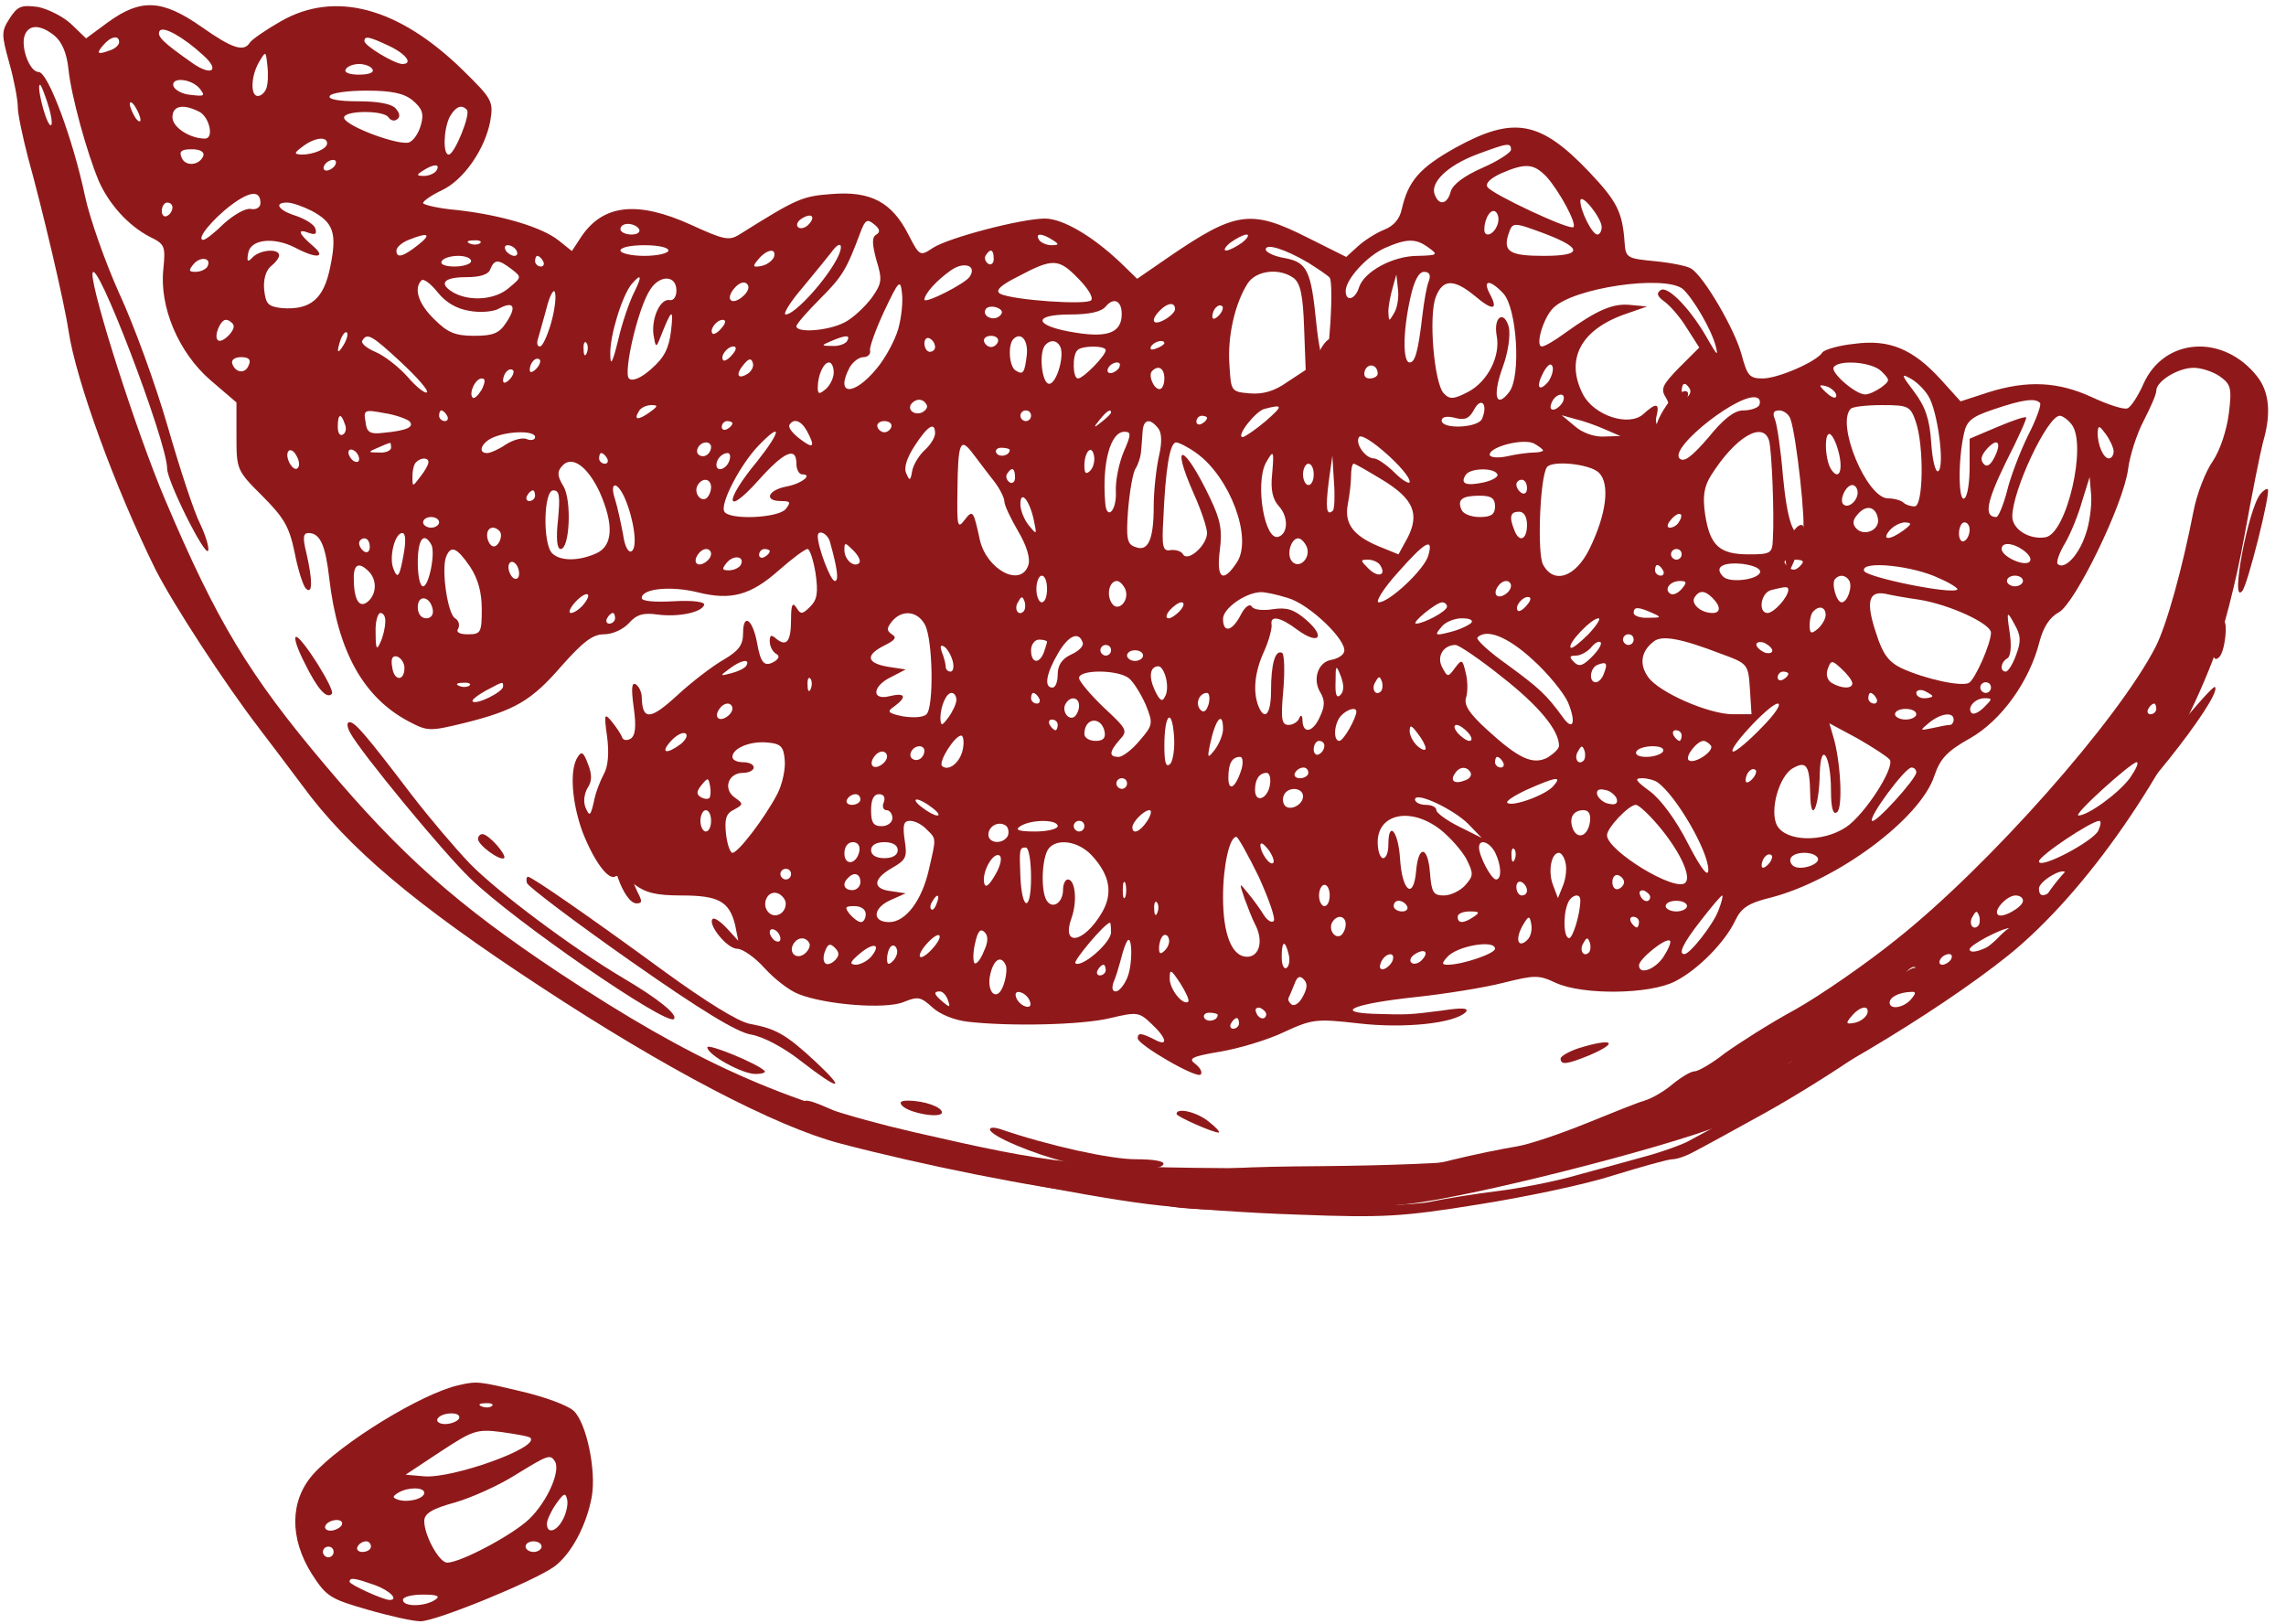 <?xml version="1.0" encoding="UTF-8"?> <svg xmlns="http://www.w3.org/2000/svg" width="107" height="76" viewBox="0 0 107 76" fill="none"><path d="M21.481 64.833C19.758 65.207 15.939 67.552 14.641 69.024C13.568 70.247 13.543 71.993 14.591 73.664C15.265 74.712 15.44 74.837 17.187 75.336C18.211 75.635 19.334 75.885 19.683 75.885C20.407 75.885 24.925 74.039 25.924 73.34C26.723 72.766 27.446 71.419 27.696 70.072C27.921 68.825 27.446 66.579 26.847 66.031C26.573 65.781 25.499 65.382 24.426 65.132C22.429 64.658 22.329 64.633 21.481 64.833ZM23.028 65.806C22.953 65.881 22.729 65.906 22.554 65.831C22.354 65.756 22.429 65.681 22.704 65.681C22.978 65.656 23.128 65.731 23.028 65.806ZM21.481 66.405C21.406 66.529 21.106 66.654 20.832 66.654C20.557 66.654 20.407 66.529 20.482 66.405C20.557 66.255 20.857 66.155 21.131 66.155C21.406 66.155 21.555 66.255 21.481 66.405ZM24.825 67.303C25.275 67.752 21.156 69.224 19.833 69.099L18.985 69.024L20.607 67.951C22.13 66.954 22.304 66.879 23.477 67.028C24.151 67.128 24.776 67.228 24.825 67.303ZM25.974 68.4C26.248 68.85 25.624 70.272 24.776 71.095C24.002 71.843 21.555 73.141 20.931 73.141C20.557 73.141 19.858 71.868 19.858 71.195C19.858 70.845 20.208 70.621 21.306 70.322C22.08 70.097 23.353 69.523 24.102 69.049C25.649 68.101 25.749 68.051 25.974 68.4ZM19.858 69.872C19.858 70.147 19.109 70.346 18.635 70.197C18.36 70.097 18.36 70.047 18.635 69.872C19.084 69.598 19.858 69.598 19.858 69.872ZM26.348 71.12C26.049 71.694 25.599 71.818 25.599 71.319C25.599 71.145 25.799 70.721 26.024 70.396C26.398 69.872 26.473 69.847 26.548 70.197C26.598 70.421 26.498 70.845 26.348 71.12ZM15.989 71.394C15.914 71.519 15.665 71.644 15.465 71.644C15.265 71.644 15.165 71.519 15.24 71.394C15.315 71.245 15.565 71.145 15.764 71.145C15.964 71.145 16.064 71.245 15.989 71.394ZM17.362 72.392C17.362 72.517 17.187 72.642 16.963 72.642C16.763 72.642 16.663 72.517 16.738 72.392C16.813 72.242 16.988 72.143 17.137 72.143C17.262 72.143 17.362 72.242 17.362 72.392ZM25.35 72.392C25.35 72.517 25.175 72.642 24.975 72.642C24.776 72.642 24.601 72.517 24.601 72.392C24.601 72.242 24.776 72.143 24.975 72.143C25.175 72.143 25.35 72.242 25.35 72.392ZM15.615 72.642C15.615 72.766 15.515 72.891 15.365 72.891C15.24 72.891 15.115 72.766 15.115 72.642C15.115 72.492 15.24 72.392 15.365 72.392C15.515 72.392 15.615 72.492 15.615 72.642ZM17.537 74.188C18.236 74.438 18.685 74.887 18.236 74.887C17.936 74.887 16.363 74.163 16.363 74.039C16.363 73.814 16.613 73.864 17.537 74.188ZM20.357 74.887C19.858 75.211 18.86 75.211 18.86 74.887C18.86 74.737 19.284 74.637 19.808 74.637C20.482 74.637 20.632 74.712 20.357 74.887Z" fill="#8F191A"></path><path d="M0.459 0.849C0.06 1.473 0.06 1.598 0.434 2.945C0.659 3.743 0.833 4.666 0.833 5.016C0.833 5.34 1.058 6.388 1.308 7.361C1.982 9.781 3.005 14.121 3.205 15.469C3.554 17.814 5.401 22.853 7.273 26.645C8.097 28.267 10.493 31.959 12.141 34.104C12.715 34.853 13.614 36.05 14.138 36.749C16.285 39.693 19.43 42.337 25.296 46.179C31.137 50.021 36.279 52.715 39.299 53.514C43.068 54.511 48.535 55.609 51.181 55.883C52.529 56.033 54.076 56.283 54.625 56.432C55.823 56.757 62.338 56.732 65.858 56.358C68.728 56.058 77.715 53.788 80.635 52.64C84.329 51.168 90.595 47.451 94.014 44.707C97.659 41.763 101.578 36.1 103.575 30.886C104.049 29.614 104.673 27.194 105.047 25.123C105.397 23.177 105.796 21.181 105.921 20.708C106.32 19.36 106.22 18.337 105.646 17.614C104.074 15.618 101.303 15.793 100.33 17.963C100.08 18.537 99.731 19.061 99.581 19.111C99.406 19.186 98.657 18.936 97.908 18.587C96.336 17.863 94.888 17.789 93.066 18.363L91.768 18.787L90.844 17.764C89.546 16.342 88.448 15.868 86.8 16.092C86.052 16.167 85.403 16.367 85.303 16.491C85.053 16.916 83.231 17.714 82.507 17.714C81.883 17.714 81.783 17.589 81.509 16.566C81.184 15.394 79.761 12.949 79.162 12.575C78.988 12.45 78.214 12.3 77.465 12.225C76.167 12.101 76.092 12.076 76.042 11.352C75.942 9.93 75.693 9.431 74.395 8.059C72.098 5.639 70.85 5.415 68.129 6.912C66.432 7.86 65.908 8.483 65.608 9.806C65.508 10.255 65.234 10.579 64.784 10.754C64.41 10.903 63.861 11.252 63.561 11.527L63.012 12.026L61.215 11.128C58.544 9.781 57.845 9.88 54.675 12.051L53.227 13.049L52.429 12.275C51.106 11.028 49.733 10.23 48.909 10.23C47.811 10.23 44.391 11.128 43.667 11.602C43.068 12.001 43.043 12.001 42.519 10.978C41.745 9.456 40.747 8.932 38.925 9.082C37.527 9.182 37.277 9.307 34.606 10.978C34.132 11.277 33.882 11.227 32.36 10.529C29.839 9.381 28.216 9.556 27.193 11.103L26.768 11.751L26.144 11.252C25.37 10.629 23.424 10.055 21.377 9.83C20.503 9.756 19.804 9.581 19.804 9.506C19.804 9.406 20.203 9.132 20.678 8.907C21.701 8.433 22.7 6.986 22.949 5.664C23.099 4.741 23.049 4.641 21.651 3.269C18.631 0.325 15.661 -0.448 13.139 0.999C12.441 1.398 11.791 1.847 11.692 1.997C11.417 2.446 10.868 2.271 9.42 1.249C7.598 -0.024 6.599 -0.074 5.077 1.024L4.028 1.797L3.33 1.124C2.955 0.775 2.256 0.425 1.782 0.325C1.008 0.226 0.833 0.276 0.459 0.849ZM2.556 1.673C2.905 1.972 3.13 2.496 3.205 3.244C3.33 4.467 4.053 7.111 4.628 8.483C5.102 9.556 6 10.554 6.999 11.078C7.723 11.427 7.748 11.527 7.648 12.575C7.448 14.346 8.347 16.491 9.844 17.789L11.068 18.837V20.433C11.068 21.98 11.092 22.03 12.266 23.202C13.289 24.225 13.539 24.649 13.788 25.847C13.938 26.645 14.188 27.418 14.313 27.543C14.637 27.867 14.637 27.169 14.338 25.872C14.163 25.173 14.188 24.949 14.437 24.949C14.986 24.949 15.236 25.522 15.411 27.069C15.81 30.487 17.008 32.657 19.155 33.78C20.004 34.229 20.129 34.229 21.676 33.855C24.097 33.256 24.871 32.807 26.294 31.16C27.293 30.038 27.742 29.689 28.266 29.689C28.665 29.689 29.165 29.464 29.439 29.165C29.789 28.766 30.113 28.666 30.787 28.766C31.761 28.89 32.834 28.666 32.959 28.317C33.009 28.167 32.434 28.092 31.536 28.142C30.637 28.192 30.038 28.142 30.038 27.992C30.038 27.543 31.411 27.418 32.634 27.718C34.207 28.117 35.13 27.867 36.453 26.695C37.077 26.146 37.676 25.697 37.801 25.697C37.901 25.697 38.076 26.221 38.176 26.845C38.3 27.743 38.251 28.067 37.926 28.391C37.552 28.766 37.477 28.766 37.277 28.441C37.102 28.167 37.027 28.292 37.027 28.965C37.027 30.013 36.828 30.287 36.353 29.913C36.104 29.689 36.029 29.714 36.029 30.013C36.029 30.238 36.154 30.487 36.304 30.587C36.503 30.686 36.478 30.811 36.254 30.961C35.779 31.235 35.605 31.061 35.43 30.063C35.23 28.99 34.781 28.666 34.781 29.639C34.781 30.188 34.581 30.462 33.857 30.886C33.333 31.186 32.36 31.934 31.686 32.558C30.438 33.705 30.063 33.73 30.038 32.632C30.038 32.408 29.913 32.133 29.764 32.034C29.564 31.909 29.539 32.233 29.664 33.131C29.789 34.029 29.739 34.429 29.514 34.578C29.339 34.678 29.165 34.653 29.115 34.504C29.065 34.354 28.84 34.029 28.64 33.78C28.291 33.356 28.266 33.406 28.416 34.479C28.516 35.227 28.466 35.876 28.266 36.225C28.091 36.549 27.867 37.123 27.792 37.547C27.642 38.196 27.592 38.221 27.417 37.822C27.293 37.547 27.342 37.173 27.492 36.898C27.717 36.574 27.717 36.25 27.517 35.751C27.317 35.202 27.218 35.152 27.043 35.427C26.643 36.025 26.768 37.572 27.267 38.944C27.817 40.341 28.491 41.239 28.815 41.015C28.94 40.94 29.339 41.115 29.689 41.389C30.213 41.788 30.712 41.913 31.885 41.913C33.633 41.913 34.132 42.187 34.407 43.285L34.556 44.033L34.032 43.46C33.733 43.135 33.433 42.936 33.358 43.011C33.108 43.26 34.032 44.408 34.506 44.408C34.756 44.408 35.33 44.807 35.779 45.306C36.229 45.805 36.928 46.354 37.377 46.528C38.625 47.027 41.446 47.252 42.294 46.902C42.968 46.628 43.093 46.653 43.642 47.152C43.992 47.476 44.666 47.751 45.315 47.825C47.312 48.05 50.656 47.975 51.979 47.651C53.227 47.352 53.327 47.376 53.901 47.925C54.625 48.599 54.7 49.023 54.026 48.649C53.427 48.349 53.252 48.324 53.252 48.599C53.252 48.898 55.998 50.495 56.198 50.295C56.298 50.196 56.173 49.971 55.948 49.796C55.599 49.547 55.773 49.447 57.121 49.222C57.995 49.073 59.343 48.674 60.117 48.3C61.415 47.701 61.614 47.676 63.586 47.9C65.733 48.15 68.079 47.9 68.604 47.376C68.778 47.177 68.454 47.152 67.48 47.302C65.958 47.501 65.833 47.501 64.26 47.451C62.413 47.376 63.412 46.977 66.182 46.678C67.605 46.528 69.477 46.229 70.351 46.004C71.849 45.63 72.023 45.63 72.822 46.004C74.07 46.578 77.215 46.553 78.413 45.929C79.487 45.381 80.76 44.083 81.234 43.06C81.509 42.487 81.858 42.262 82.882 42.013C85.977 41.214 89.896 38.321 90.545 36.3C90.819 35.501 91.144 35.152 92.217 34.553C93.665 33.73 94.988 31.909 95.462 30.038C95.637 29.364 95.936 28.89 96.361 28.666C97.135 28.242 99.381 23.626 99.606 21.98C99.681 21.356 100.005 20.333 100.33 19.71C100.654 19.086 100.929 18.462 100.929 18.288C100.929 17.839 101.952 17.215 102.676 17.215C103.025 17.215 103.575 17.39 103.899 17.614C104.423 17.988 104.473 18.163 104.323 19.36C104.224 20.134 103.924 21.057 103.575 21.581C103.225 22.08 102.826 23.128 102.676 23.901C102.152 26.595 101.428 29.215 100.904 30.262C99.156 33.68 93.116 40.516 88.748 43.983C87.35 45.106 85.228 46.578 84.03 47.252C82.832 47.9 81.359 48.848 80.735 49.297C80.136 49.771 79.487 50.146 79.312 50.146C79.137 50.146 78.688 50.42 78.289 50.744C77.914 51.069 77.315 51.418 76.966 51.518C76.616 51.617 75.393 52.116 74.22 52.59C73.047 53.064 71.599 53.563 70.975 53.663C70.351 53.763 69.003 54.037 67.98 54.287C66.332 54.711 65.209 54.761 58.619 54.686C50.457 54.636 49.408 54.511 42.769 52.99C36.628 51.568 32.434 49.672 26.169 45.53C21.402 42.362 18.756 40.017 15.211 35.801C11.667 31.61 10.144 29.09 7.723 23.377C6.4 20.259 4.303 13.697 4.328 12.824C4.403 11.726 7.823 20.683 7.823 21.93C7.823 22.529 9.62 26.121 9.745 25.772C9.795 25.622 9.62 25.048 9.37 24.524C9.096 24.001 8.422 21.955 7.848 19.959C7.273 17.963 6.25 15.169 5.576 13.722C4.927 12.275 4.203 10.23 3.979 9.182C3.429 6.562 2.256 3.369 1.807 3.369C1.383 3.369 0.958 2.197 1.158 1.648C1.358 1.124 1.907 1.149 2.556 1.673ZM9.495 2.571C10.319 3.294 9.919 3.594 8.996 2.945C7.648 1.997 7.323 1.698 7.473 1.448C7.623 1.199 8.571 1.723 9.495 2.571ZM5.576 1.972C5.576 2.097 5.401 2.271 5.177 2.346C4.578 2.571 4.478 2.521 4.827 2.122C5.177 1.698 5.576 1.623 5.576 1.972ZM18.206 2.147C19.005 2.521 19.355 2.995 18.831 2.995C18.481 2.995 17.058 2.147 17.058 1.922C17.058 1.673 17.258 1.698 18.206 2.147ZM12.465 4.142C12.39 4.342 12.216 4.492 12.066 4.492C11.717 4.492 11.742 3.569 12.116 2.92C12.441 2.371 12.441 2.371 12.515 3.07C12.565 3.469 12.54 3.943 12.465 4.142ZM17.433 3.244C17.533 3.394 17.258 3.494 16.809 3.494C16.359 3.494 16.085 3.394 16.185 3.244C16.26 3.095 16.559 2.995 16.809 2.995C17.058 2.995 17.358 3.095 17.433 3.244ZM9.345 4.142C9.62 4.492 9.57 4.517 8.946 4.442C8.546 4.417 8.197 4.217 8.122 4.043C7.972 3.594 8.946 3.668 9.345 4.142ZM2.306 5.09C2.456 5.639 2.456 5.964 2.331 5.839C2.081 5.589 1.657 3.768 1.907 3.993C1.957 4.068 2.156 4.567 2.306 5.09ZM19.305 4.691C19.754 5.065 19.854 5.315 19.704 5.839C19.604 6.213 19.38 6.562 19.155 6.662C18.706 6.837 16.26 5.939 16.11 5.539C15.985 5.165 17.957 5.14 18.182 5.49C18.281 5.639 18.456 5.689 18.581 5.589C18.731 5.49 18.731 5.315 18.531 5.09C18.356 4.866 17.732 4.741 16.759 4.741C15.835 4.741 15.336 4.641 15.436 4.492C15.511 4.342 16.309 4.242 17.158 4.242C18.331 4.242 18.905 4.367 19.305 4.691ZM6.575 5.614C6.575 5.739 6.45 5.689 6.325 5.49C6.2 5.29 6.075 4.991 6.075 4.866C6.075 4.716 6.2 4.791 6.325 4.991C6.45 5.19 6.575 5.465 6.575 5.614ZM9.345 5.24C9.82 5.515 10.019 6.487 9.595 6.487C8.896 6.487 8.072 5.964 8.072 5.49C8.072 4.941 8.571 4.841 9.345 5.24ZM21.851 5.14C22.051 5.315 21.277 7.236 21.002 7.236C20.728 7.236 20.753 6.063 21.052 5.465C21.327 4.991 21.601 4.866 21.851 5.14ZM15.311 6.712C15.311 6.961 14.687 7.236 14.113 7.236C13.739 7.211 13.763 7.161 14.163 6.862C14.712 6.438 15.311 6.363 15.311 6.712ZM70.725 7.011C70.725 7.136 70.126 7.535 69.377 7.86C68.529 8.234 68.004 8.633 67.905 8.957C67.755 9.556 67.356 9.656 67.156 9.107C66.931 8.558 67.73 7.76 69.103 7.236C70.576 6.687 70.725 6.662 70.725 7.011ZM9.52 7.286C9.345 7.76 8.646 7.81 8.497 7.361C8.372 7.086 8.497 6.986 8.971 6.986C9.37 6.986 9.57 7.111 9.52 7.286ZM15.685 7.735C15.611 7.86 15.411 7.984 15.286 7.984C15.136 7.984 15.111 7.86 15.186 7.735C15.261 7.585 15.461 7.485 15.586 7.485C15.735 7.485 15.76 7.585 15.685 7.735ZM20.428 7.984C20.353 8.109 20.079 8.234 19.854 8.234C19.48 8.234 19.48 8.184 19.804 7.984C20.303 7.66 20.628 7.66 20.428 7.984ZM72.398 8.284C72.997 8.957 73.82 10.479 73.646 10.629C73.496 10.803 69.827 9.082 69.627 8.758C69.502 8.583 69.777 8.334 70.276 8.109C71.424 7.61 71.799 7.66 72.398 8.284ZM12.191 9.506C12.191 9.706 11.991 9.83 11.742 9.781C11.492 9.731 10.943 10.055 10.493 10.454C10.069 10.878 9.62 11.227 9.52 11.227C9.146 11.227 9.944 10.255 10.843 9.581C11.717 8.932 12.191 8.907 12.191 9.506ZM74.969 10.629C74.969 10.828 74.869 10.978 74.769 10.978C74.519 10.978 73.97 9.855 73.97 9.406C73.995 8.982 74.969 10.205 74.969 10.629ZM8.072 9.706C8.072 9.855 7.972 10.03 7.823 10.105C7.698 10.18 7.573 10.08 7.573 9.88C7.573 9.656 7.698 9.481 7.823 9.481C7.972 9.481 8.072 9.581 8.072 9.706ZM14.562 9.855C15.611 10.404 15.785 10.903 15.461 12.475C15.161 13.997 14.537 14.521 13.189 14.421C12.54 14.346 12.441 14.221 12.366 13.573C12.316 13.099 12.441 12.675 12.665 12.475C12.89 12.3 13.065 12.076 13.065 11.951C13.065 11.627 12.216 11.677 11.841 12.026C11.592 12.3 11.542 12.25 11.617 11.851C11.717 11.203 12.79 11.078 13.788 11.577C14.812 12.126 15.311 12.076 14.637 11.502C13.963 10.928 13.888 10.679 14.462 10.903C14.762 11.003 14.837 10.953 14.762 10.704C14.712 10.504 14.288 10.255 13.863 10.105C13.04 9.855 12.79 9.481 13.439 9.481C13.664 9.481 14.163 9.656 14.562 9.855ZM70.076 10.554C69.902 11.003 69.477 11.128 69.477 10.754C69.477 10.205 69.802 9.706 70.026 9.93C70.151 10.055 70.176 10.329 70.076 10.554ZM37.826 10.529C37.676 10.679 37.452 10.729 37.352 10.629C37.252 10.529 37.327 10.354 37.527 10.23C38.001 9.93 38.201 10.155 37.826 10.529ZM41.021 10.978C40.797 11.103 40.822 11.427 41.021 12.175C41.296 13.074 41.296 13.248 40.797 13.947C40.472 14.371 39.923 14.895 39.524 15.094C38.75 15.493 37.277 15.593 37.277 15.269C37.277 15.169 37.776 14.595 38.375 13.997C39.424 12.949 39.623 12.625 40.272 10.878C40.497 10.28 40.597 10.23 40.921 10.504C41.171 10.704 41.221 10.853 41.021 10.978ZM29.913 10.729C29.988 10.853 29.839 10.978 29.564 10.978C29.264 10.978 29.04 10.853 29.04 10.729C29.04 10.579 29.19 10.479 29.389 10.479C29.589 10.479 29.839 10.579 29.913 10.729ZM72.348 10.953C74.095 11.627 74.07 11.976 72.248 11.976C70.675 11.976 70.351 11.776 70.6 10.978C70.8 10.379 70.8 10.379 72.348 10.953ZM19.555 11.477C18.855 12.026 18.556 12.101 18.556 11.726C18.556 11.577 18.806 11.352 19.13 11.227C20.054 10.853 20.228 10.953 19.555 11.477ZM49.258 11.227C49.583 11.427 49.583 11.477 49.209 11.477C48.984 11.477 48.709 11.352 48.635 11.227C48.435 10.903 48.759 10.903 49.258 11.227ZM58.145 11.352C57.87 11.552 57.521 11.726 57.396 11.726C57.246 11.726 57.346 11.552 57.596 11.352C57.87 11.153 58.22 10.978 58.344 10.978C58.494 10.978 58.394 11.153 58.145 11.352ZM22.475 11.377C22.4 11.452 22.175 11.477 22.001 11.402C21.801 11.327 21.876 11.252 22.15 11.252C22.425 11.227 22.575 11.302 22.475 11.377ZM66.881 11.602C67.331 11.926 67.281 11.951 66.357 11.976C65.209 11.976 63.861 12.699 63.611 13.448C63.437 14.022 62.987 14.146 62.987 13.623C62.987 13.074 63.986 11.976 64.834 11.602C65.858 11.153 66.282 11.153 66.881 11.602ZM24.172 11.726C24.247 11.851 24.222 11.976 24.073 11.976C23.948 11.976 23.748 11.851 23.673 11.726C23.598 11.577 23.623 11.477 23.773 11.477C23.898 11.477 24.097 11.577 24.172 11.726ZM31.286 11.726C31.286 11.851 30.787 11.976 30.163 11.976C29.539 11.976 29.04 11.851 29.04 11.726C29.04 11.577 29.539 11.477 30.163 11.477C30.787 11.477 31.286 11.577 31.286 11.726ZM39.099 12.25C38.5 13.298 37.177 14.72 36.778 14.72C36.628 14.72 36.977 14.146 37.577 13.448C38.151 12.749 38.75 12.026 38.9 11.826C39.374 11.153 39.548 11.477 39.099 12.25ZM61.24 12.3C61.714 12.6 62.164 12.899 62.239 12.999C62.438 13.273 62.214 16.965 61.989 16.965C61.889 16.965 61.714 16.142 61.614 15.144C61.365 12.649 61.19 12.275 60.117 12.076C59.642 12.001 59.243 11.801 59.243 11.677C59.243 11.377 60.142 11.652 61.24 12.3ZM36.229 12.026C36.154 12.2 35.904 12.4 35.63 12.45C35.23 12.525 35.205 12.475 35.505 12.126C35.904 11.652 36.353 11.602 36.229 12.026ZM46.513 12.126C46.513 12.325 46.388 12.425 46.263 12.35C46.113 12.25 46.063 12.076 46.138 11.951C46.363 11.602 46.513 11.677 46.513 12.126ZM9.695 12.5C9.595 12.625 9.37 12.724 9.146 12.724C8.821 12.724 8.821 12.649 9.071 12.35C9.395 11.976 9.944 12.076 9.695 12.5ZM22.051 12.225C22.051 12.35 21.701 12.475 21.277 12.475C20.852 12.475 20.578 12.375 20.678 12.225C20.753 12.076 21.102 11.976 21.451 11.976C21.776 11.976 22.051 12.076 22.051 12.225ZM25.42 12.225C25.495 12.35 25.445 12.475 25.32 12.475C25.171 12.475 25.046 12.35 25.046 12.225C25.046 12.076 25.096 11.976 25.146 11.976C25.221 11.976 25.346 12.076 25.42 12.225ZM23.948 12.6C24.422 12.974 24.422 12.974 23.823 13.473C23.199 14.022 22.051 14.121 21.277 13.722C20.503 13.298 20.728 12.974 21.801 12.974C22.475 12.974 22.874 12.849 22.949 12.6C23.149 12.126 23.324 12.126 23.948 12.6ZM45.389 12.949C45.19 13.273 43.268 14.246 43.268 14.022C43.293 13.722 43.867 13.099 44.516 12.649C45.115 12.225 45.739 12.425 45.389 12.949ZM50.457 13.024C50.881 13.448 51.181 13.897 51.081 14.047C50.931 14.296 47.361 14.047 46.812 13.747C46.563 13.598 46.837 13.348 47.686 12.924C49.283 12.076 49.558 12.101 50.457 13.024ZM60.566 13.024C60.866 13.273 60.99 13.822 61.04 15.319L61.115 17.315L60.242 17.889C59.642 18.313 59.118 18.462 58.494 18.412C57.621 18.337 57.621 18.313 57.546 17.09C57.446 15.768 57.795 14.221 58.394 13.273C58.794 12.649 59.892 12.525 60.566 13.024ZM66.881 13.149C66.781 13.373 66.657 14.097 66.582 14.72C66.382 16.466 66.232 16.965 65.983 16.965C65.658 16.965 65.658 15.543 66.008 13.972C66.182 13.149 66.407 12.724 66.657 12.724C66.906 12.724 66.981 12.874 66.881 13.149ZM21.951 14.546C22.45 14.645 23.099 14.595 23.349 14.446C24.047 14.072 24.197 14.346 23.698 15.094C23.374 15.593 23.099 15.718 22.2 15.718C21.302 15.718 20.952 15.568 20.328 14.945C19.579 14.221 19.355 13.498 19.729 13.123C19.829 13.024 20.154 13.273 20.478 13.672C20.852 14.146 21.352 14.446 21.951 14.546ZM29.664 13.722C29.464 14.121 29.115 15.119 28.94 15.893C28.665 17.015 28.566 17.165 28.566 16.566C28.541 15.718 29.115 13.847 29.564 13.298C30.038 12.749 30.063 12.924 29.664 13.722ZM31.661 13.598C31.661 13.872 31.536 14.072 31.361 14.047C30.912 13.947 30.488 14.87 30.587 15.668C30.687 16.267 30.712 16.292 30.887 15.843C31.436 14.446 31.536 14.371 31.411 15.469C31.311 16.317 31.087 16.741 30.488 17.265C29.988 17.714 29.589 17.863 29.439 17.714C29.165 17.439 29.863 14.396 30.438 13.548C30.887 12.849 31.661 12.874 31.661 13.598ZM42.045 15.394C41.895 15.918 41.446 16.766 41.021 17.265C39.948 18.562 39.074 18.512 39.773 17.19C39.923 16.941 40.197 16.716 40.422 16.716C40.622 16.716 40.772 16.566 40.722 16.392C40.697 16.242 40.996 15.394 41.396 14.546C42.07 13.123 42.145 13.049 42.219 13.722C42.269 14.121 42.194 14.87 42.045 15.394ZM65.259 14.645C65.009 15.069 65.009 15.069 64.984 14.595C64.984 14.321 65.084 13.822 65.184 13.473L65.359 12.849L65.433 13.523C65.483 13.897 65.409 14.396 65.259 14.645ZM35.031 13.448C35.031 13.772 34.382 14.246 34.207 14.047C34.007 13.872 34.481 13.223 34.806 13.223C34.931 13.223 35.031 13.323 35.031 13.448ZM69.028 13.847C69.877 14.57 70.151 14.521 69.727 13.747C69.377 13.074 69.752 13.074 70.376 13.747C71 14.446 71.2 17.589 70.65 18.337C70.026 19.161 69.852 18.537 70.326 17.215C70.6 16.491 70.7 15.693 70.626 15.319C70.401 14.496 69.902 14.82 70.051 15.693C70.251 16.666 69.627 17.863 68.728 18.337C68.055 18.687 67.855 18.712 67.58 18.412C67.131 17.963 66.856 14.795 67.206 13.897C67.53 13.049 68.055 13.049 69.028 13.847ZM78.763 13.523C79.237 13.947 80.111 15.419 80.311 16.217C80.435 16.691 80.36 16.616 79.986 15.967C79.187 14.521 78.089 13.373 77.74 13.573C77.515 13.722 77.565 13.872 77.914 14.121C78.189 14.321 78.663 14.87 78.963 15.369L79.537 16.267L78.588 17.215C77.789 18.038 77.715 18.213 77.989 18.637C78.314 19.186 78.139 19.959 77.69 19.959C77.54 19.959 77.465 19.735 77.54 19.46C77.69 18.861 77.515 18.837 76.916 19.385C76.242 19.984 74.619 19.46 74.095 18.462C73.246 16.816 73.995 15.419 76.092 14.695L77.091 14.346L76.292 14.271C75.493 14.196 74.769 14.496 73.246 15.593C72.772 15.943 72.298 16.217 72.173 16.217C71.849 16.217 72.223 14.895 72.697 14.421C73.621 13.473 77.889 12.849 78.763 13.523ZM25.795 15.119C25.62 15.718 25.395 16.217 25.271 16.217C25.146 16.217 25.121 16.067 25.171 15.893C25.221 15.743 25.395 15.094 25.57 14.471C25.72 13.847 25.92 13.498 25.97 13.672C26.044 13.872 25.97 14.496 25.795 15.119ZM52.504 14.695C52.504 15.568 51.855 15.818 50.332 15.568C48.41 15.269 48.26 14.72 50.082 14.72C50.981 14.72 51.555 14.595 51.755 14.346C52.129 13.897 52.504 14.072 52.504 14.695ZM46.812 14.77C46.513 15.069 45.939 14.795 46.138 14.471C46.213 14.346 46.463 14.321 46.663 14.396C46.912 14.496 46.962 14.62 46.812 14.77ZM55 14.471C55 14.595 54.775 14.82 54.5 14.97C53.951 15.269 53.827 14.995 54.301 14.521C54.65 14.171 55 14.121 55 14.471ZM57.047 14.77C56.872 14.945 56.747 14.97 56.747 14.82C56.747 14.471 57.047 14.171 57.221 14.346C57.271 14.421 57.196 14.62 57.047 14.77ZM10.918 15.194C11.068 15.444 10.369 16.117 10.194 15.918C9.994 15.743 10.319 14.97 10.568 14.97C10.693 14.97 10.843 15.069 10.918 15.194ZM33.782 15.344C33.608 15.568 33.408 15.668 33.358 15.618C33.183 15.444 33.533 14.97 33.832 14.97C33.982 14.97 33.982 15.119 33.782 15.344ZM16.085 16.142C15.785 16.641 15.735 16.491 15.96 15.843C16.06 15.618 16.185 15.493 16.235 15.568C16.309 15.618 16.235 15.893 16.085 16.142ZM18.781 16.965C19.529 17.664 20.079 18.288 19.979 18.363C19.904 18.437 19.48 18.113 19.08 17.639C18.656 17.165 17.982 16.641 17.558 16.466C17.158 16.292 16.884 16.067 16.959 15.943C17.183 15.568 17.383 15.668 18.781 16.965ZM39.648 15.967C39.574 16.092 39.249 16.217 38.95 16.192C38.425 16.192 38.425 16.167 38.9 15.967C39.599 15.668 39.823 15.668 39.648 15.967ZM43.767 16.242C43.767 16.367 43.667 16.466 43.517 16.466C43.393 16.466 43.268 16.292 43.268 16.067C43.268 15.868 43.393 15.768 43.517 15.843C43.667 15.918 43.767 16.092 43.767 16.242ZM46.712 15.992C46.663 16.142 46.513 16.242 46.388 16.242C46.263 16.242 46.113 16.142 46.063 15.992C46.014 15.843 46.163 15.718 46.388 15.718C46.613 15.718 46.762 15.843 46.712 15.992ZM48.06 16.616C47.961 17.464 47.886 17.564 47.536 17.34C47.237 17.165 47.162 16.142 47.436 15.868C47.786 15.518 48.135 15.918 48.06 16.616ZM27.467 16.516C27.392 16.716 27.317 16.641 27.317 16.367C27.293 16.092 27.367 15.943 27.442 16.042C27.517 16.117 27.542 16.342 27.467 16.516ZM49.608 16.192C49.858 16.591 49.458 17.963 49.109 17.963C48.759 17.963 48.609 16.466 48.934 16.142C49.159 15.893 49.458 15.918 49.608 16.192ZM54.5 16.067C54.5 16.117 54.326 16.242 54.101 16.317C53.901 16.392 53.801 16.367 53.876 16.217C54.026 15.967 54.5 15.868 54.5 16.067ZM34.282 16.591C34.107 16.816 33.907 16.916 33.857 16.866C33.683 16.691 34.032 16.217 34.332 16.217C34.481 16.217 34.481 16.367 34.282 16.591ZM51.755 16.392C51.755 16.641 50.706 17.714 50.457 17.714C50.207 17.714 50.182 16.616 50.432 16.392C50.631 16.167 51.755 16.167 51.755 16.392ZM11.642 17.09C11.492 17.514 11.018 17.464 10.868 17.015C10.818 16.841 10.993 16.716 11.292 16.716C11.642 16.716 11.767 16.841 11.642 17.09ZM25.096 17.265C24.921 17.439 24.796 17.464 24.796 17.315C24.796 16.965 25.096 16.666 25.271 16.841C25.32 16.916 25.246 17.115 25.096 17.265ZM35.006 17.489C34.531 17.789 34.407 17.539 34.806 17.065C35.031 16.791 35.155 16.741 35.23 16.965C35.305 17.14 35.18 17.365 35.006 17.489ZM39.024 17.439C39.024 17.689 38.85 18.038 38.65 18.213C38.35 18.462 38.276 18.462 38.276 18.138C38.276 17.564 38.55 16.965 38.8 16.965C38.925 16.965 39.024 17.165 39.024 17.439ZM52.379 17.215C52.304 17.34 52.104 17.464 51.979 17.464C51.83 17.464 51.805 17.34 51.88 17.215C51.954 17.065 52.154 16.965 52.279 16.965C52.429 16.965 52.454 17.065 52.379 17.215ZM64.485 17.489C64.485 17.614 64.31 17.714 64.111 17.714C63.886 17.714 63.811 17.564 63.886 17.34C64.036 16.965 64.485 17.065 64.485 17.489ZM72.473 17.863C72.023 18.387 71.874 18.113 72.248 17.415C72.448 17.065 72.597 16.965 72.672 17.165C72.722 17.34 72.622 17.639 72.473 17.863ZM88.073 17.39C88.473 17.789 88.473 17.814 88.049 18.138C87.799 18.313 87.474 18.462 87.3 18.462C86.85 18.462 85.677 17.439 85.827 17.19C86.077 16.816 87.649 16.941 88.073 17.39ZM23.848 17.764C23.673 17.938 23.548 17.963 23.548 17.814C23.548 17.464 23.848 17.165 24.023 17.34C24.073 17.415 23.998 17.614 23.848 17.764ZM54.5 17.714C54.5 17.988 54.401 18.213 54.276 18.213C54.001 18.213 53.727 17.564 53.926 17.365C54.226 17.065 54.5 17.24 54.5 17.714ZM90.245 18.512C90.695 19.186 91.044 21.855 90.719 22.055C90.595 22.13 90.445 21.531 90.395 20.733C90.32 19.61 90.12 19.036 89.596 18.337C89.022 17.589 88.972 17.464 89.371 17.689C89.646 17.814 90.046 18.188 90.245 18.512ZM22.55 18.238C22.375 18.512 22.2 18.687 22.125 18.612C21.926 18.412 22.25 17.714 22.55 17.714C22.725 17.714 22.725 17.863 22.55 18.238ZM79.087 18.188C79.162 18.313 79.112 18.487 78.963 18.587C78.838 18.662 78.713 18.562 78.713 18.363C78.713 17.913 78.863 17.839 79.087 18.188ZM85.952 18.512C85.952 18.662 85.802 18.637 85.577 18.462C85.378 18.288 85.203 18.113 85.203 18.063C85.203 18.013 85.378 18.038 85.577 18.113C85.777 18.213 85.952 18.387 85.952 18.512ZM73.172 18.762C73.122 18.911 72.922 19.111 72.772 19.161C72.597 19.211 72.523 19.111 72.622 18.861C72.797 18.412 73.321 18.313 73.172 18.762ZM82.332 18.986C82.233 19.111 81.908 19.211 81.584 19.211C81.184 19.211 80.66 19.61 79.961 20.483C79.162 21.406 78.813 21.656 78.613 21.456C78.114 20.932 81.609 18.213 82.282 18.637C82.382 18.687 82.407 18.861 82.332 18.986ZM43.368 18.936C43.443 19.061 43.343 19.211 43.143 19.311C42.769 19.46 42.419 19.136 42.694 18.861C42.918 18.637 43.218 18.662 43.368 18.936ZM69.377 19.585C69.228 20.034 67.48 20.109 67.48 19.685C67.48 19.51 67.73 19.46 68.104 19.56C68.579 19.685 68.778 19.585 69.003 19.161C69.328 18.562 69.652 18.911 69.377 19.585ZM95.487 18.861C95.562 18.936 95.312 19.635 94.913 20.408C94.538 21.181 94.089 22.354 93.939 23.003C93.765 23.651 93.54 24.2 93.44 24.2C92.841 24.2 92.991 23.477 93.889 21.631C94.464 20.508 94.888 19.56 94.838 19.535C94.788 19.485 94.189 19.685 93.49 19.984L92.192 20.533V21.855C92.192 22.579 92.092 23.252 91.942 23.327C91.668 23.502 91.643 21.581 91.918 20.333C92.042 19.71 92.267 19.51 93.315 19.161C94.638 18.712 95.262 18.612 95.487 18.861ZM30.388 19.311C29.863 19.685 29.639 19.66 29.913 19.236C29.988 19.086 30.263 18.961 30.488 18.961C30.812 18.961 30.812 19.011 30.388 19.311ZM59.243 19.71C58.769 20.109 58.295 20.433 58.17 20.458C57.82 20.458 58.769 19.236 59.193 19.136C60.067 18.911 60.067 18.986 59.243 19.71ZM89.671 19.735C90.07 20.907 90.02 23.701 89.621 23.701C89.421 23.701 89.197 23.626 89.097 23.527C88.997 23.427 88.673 23.327 88.373 23.327C87.375 23.327 85.927 19.834 86.626 19.136C86.701 19.036 87.375 18.961 88.099 18.961C89.322 18.961 89.421 19.011 89.671 19.735ZM19.155 19.71C19.43 19.984 19.03 20.159 17.932 20.259C17.308 20.333 17.158 20.233 17.108 19.735C17.008 19.186 17.058 19.161 17.982 19.335C18.506 19.41 19.03 19.61 19.155 19.71ZM20.927 19.46C21.002 19.585 20.952 19.71 20.828 19.71C20.678 19.71 20.553 19.585 20.553 19.46C20.553 19.311 20.603 19.211 20.653 19.211C20.728 19.211 20.852 19.311 20.927 19.46ZM48.26 19.46C48.26 19.585 48.16 19.71 48.011 19.71C47.886 19.71 47.761 19.585 47.761 19.46C47.761 19.311 47.886 19.211 48.011 19.211C48.16 19.211 48.26 19.311 48.26 19.46ZM52.004 19.311C52.004 19.36 51.805 19.56 51.58 19.735C51.181 20.059 51.156 20.034 51.48 19.635C51.805 19.236 52.004 19.111 52.004 19.311ZM83.805 19.61C84.08 20.358 84.554 24.674 84.379 24.874C83.955 25.273 83.655 24.375 83.456 22.304C83.356 21.082 83.181 19.884 83.081 19.635C82.956 19.335 83.006 19.211 83.281 19.211C83.481 19.211 83.73 19.385 83.805 19.61ZM16.135 19.834C16.235 20.034 16.185 20.259 16.06 20.333C15.91 20.433 15.81 20.259 15.81 19.984C15.81 19.36 15.96 19.311 16.135 19.834ZM56.497 19.56C56.497 19.635 56.398 19.759 56.248 19.834C56.123 19.909 55.998 19.859 55.998 19.735C55.998 19.585 56.123 19.46 56.248 19.46C56.398 19.46 56.497 19.51 56.497 19.56ZM75.094 20.084L75.842 20.408L75.069 20.433C74.594 20.458 74.02 20.233 73.696 19.934L73.097 19.435L73.721 19.61C74.07 19.685 74.694 19.909 75.094 20.084ZM96.96 19.859C97.709 20.782 96.735 24.998 95.737 25.148C94.988 25.273 94.189 24.774 94.189 24.175C94.189 22.953 95.837 19.46 96.411 19.46C96.535 19.46 96.785 19.635 96.96 19.859ZM34.282 19.809C34.282 19.884 34.182 20.009 34.032 20.084C33.907 20.159 33.782 20.109 33.782 19.984C33.782 19.834 33.907 19.71 34.032 19.71C34.182 19.71 34.282 19.759 34.282 19.809ZM37.776 20.184C38.176 20.932 38.076 21.032 37.427 20.533C37.102 20.283 36.878 20.009 36.953 19.884C37.152 19.56 37.502 19.685 37.776 20.184ZM41.72 19.984C41.67 20.134 41.52 20.233 41.396 20.233C41.271 20.233 41.121 20.134 41.071 19.984C41.021 19.834 41.171 19.71 41.396 19.71C41.62 19.71 41.77 19.834 41.72 19.984ZM54.201 20.034C54.376 20.233 54.401 20.683 54.251 21.331C54.126 21.88 54.001 22.953 54.001 23.701C54.001 25.298 53.727 25.847 53.127 25.597C52.753 25.473 52.703 25.198 52.803 23.851C52.878 22.978 53.028 22.105 53.153 21.93C53.277 21.73 53.377 21.406 53.402 21.206C53.427 21.007 53.452 20.583 53.477 20.259C53.502 19.635 53.801 19.535 54.201 20.034ZM43.767 20.283C43.767 20.483 43.542 20.832 43.293 21.057C43.018 21.306 42.744 21.755 42.694 22.055C42.619 22.504 42.569 22.529 42.419 22.154C42.294 21.905 42.444 21.431 42.819 20.857C43.418 19.934 43.767 19.71 43.767 20.283ZM98.932 21.132C98.932 21.306 98.832 21.456 98.707 21.456C98.457 21.456 98.183 20.832 98.183 20.259C98.208 19.884 98.258 19.909 98.557 20.308C98.757 20.583 98.932 20.957 98.932 21.132ZM25.046 20.458C25.046 20.583 24.871 20.633 24.672 20.558C24.472 20.458 24.023 20.583 23.673 20.807C23.349 21.032 22.949 21.206 22.799 21.206C22.325 21.206 22.55 20.683 23.124 20.458C23.873 20.159 25.046 20.159 25.046 20.458ZM35.43 21.606C33.882 23.477 33.932 24.225 35.48 22.504C36.703 21.132 37.277 20.882 37.277 21.705C37.277 21.98 37.402 22.204 37.552 22.204C38.076 22.204 37.502 22.654 36.778 22.778C35.929 22.953 35.754 23.452 36.553 23.452C37.002 23.452 37.027 23.502 36.778 23.826C36.428 24.25 34.157 24.35 33.907 23.951C33.683 23.602 34.631 21.78 35.48 20.882C36.628 19.685 36.578 20.159 35.43 21.606ZM52.603 21.132C52.379 21.656 52.204 22.504 52.229 23.003C52.279 23.926 51.78 24.4 51.73 23.502C51.58 21.656 51.979 20.209 52.628 20.209C52.953 20.209 52.953 20.333 52.603 21.132ZM65.983 22.554C65.983 22.678 65.658 22.504 65.284 22.13C64.909 21.755 64.46 21.456 64.31 21.456C63.911 21.456 63.412 20.757 63.611 20.458C63.811 20.159 65.983 22.08 65.983 22.554ZM82.807 20.633C82.931 21.107 83.056 24.076 82.981 25.248C82.956 25.897 82.882 25.947 81.858 25.947C80.485 25.947 80.036 25.547 79.811 24.076C79.686 23.227 79.761 22.778 80.086 22.254C81.234 20.433 82.532 19.685 82.807 20.633ZM86.077 21.231C86.276 22.08 86.052 22.504 85.702 21.955C85.403 21.481 85.378 20.134 85.677 20.333C85.802 20.408 85.977 20.807 86.077 21.231ZM72.223 21.082C72.223 21.132 72.023 21.181 71.799 21.181C71.549 21.181 70.975 21.256 70.551 21.356C70.076 21.456 69.727 21.406 69.727 21.281C69.727 20.907 71.299 20.508 71.799 20.757C72.023 20.882 72.223 21.032 72.223 21.082ZM18.306 20.957C18.306 21.082 18.057 21.206 17.757 21.181C17.208 21.181 17.208 21.157 17.682 20.957C17.957 20.832 18.206 20.733 18.256 20.733C18.281 20.708 18.306 20.807 18.306 20.957ZM33.283 20.907C33.283 21.231 32.984 21.456 32.734 21.306C32.484 21.157 32.709 20.708 33.059 20.708C33.183 20.708 33.283 20.807 33.283 20.907ZM46.513 22.504C46.787 22.853 47.012 23.302 47.012 23.477C47.012 23.651 47.312 24.275 47.661 24.874C48.06 25.547 48.235 26.146 48.135 26.445C47.786 27.518 46.188 26.67 45.864 25.273C45.564 23.901 45.539 23.826 45.14 24.35C44.815 24.774 44.79 24.624 44.815 22.953C44.84 20.708 44.94 20.433 45.539 21.231C45.789 21.556 46.213 22.13 46.513 22.504ZM55.998 21.206C57.571 22.329 58.644 25.198 57.895 26.321C57.246 27.319 56.922 27.094 57.096 25.747C57.221 24.799 57.121 24.325 56.647 23.327C55.424 20.757 54.75 20.558 55.873 23.102C56.223 23.876 56.497 24.699 56.497 24.949C56.497 25.522 55.599 26.321 55.374 25.947C55.299 25.797 55.025 25.722 54.8 25.747C54.425 25.822 54.376 25.597 54.45 24.325C54.55 21.98 54.75 20.708 55.05 20.708C55.174 20.708 55.624 20.932 55.998 21.206ZM93.39 21.331C93.191 21.755 93.016 21.88 92.866 21.73C92.691 21.556 92.716 21.356 92.941 21.082C93.44 20.483 93.715 20.633 93.39 21.331ZM13.938 21.905C13.739 22.13 13.314 21.406 13.489 21.132C13.564 21.007 13.739 21.082 13.863 21.306C14.013 21.556 14.038 21.805 13.938 21.905ZM16.809 21.481C16.809 21.631 16.709 21.656 16.559 21.581C16.434 21.506 16.309 21.306 16.309 21.181C16.309 21.032 16.434 21.007 16.559 21.082C16.709 21.157 16.809 21.356 16.809 21.481ZM47.262 21.057C47.262 21.331 46.787 21.431 46.638 21.206C46.563 21.082 46.663 20.957 46.862 20.957C47.087 20.957 47.262 21.007 47.262 21.057ZM51.031 22.03C50.831 22.229 50.756 22.154 50.756 21.805C50.756 21.132 51.106 20.782 51.206 21.331C51.255 21.556 51.181 21.88 51.031 22.03ZM28.416 21.456C28.491 21.581 28.441 21.705 28.316 21.705C28.166 21.705 28.041 21.581 28.041 21.456C28.041 21.306 28.091 21.206 28.141 21.206C28.216 21.206 28.341 21.306 28.416 21.456ZM34.132 21.581C33.982 21.98 33.533 22.105 33.533 21.755C33.533 21.481 33.807 21.206 34.057 21.206C34.182 21.206 34.207 21.381 34.132 21.581ZM59.543 22.204C59.468 22.928 59.568 23.377 59.867 23.701C60.316 24.2 60.291 24.974 59.842 25.123C59.193 25.348 58.744 22.654 59.243 21.68C59.617 21.007 59.642 21.082 59.543 22.204ZM20.054 21.631C20.054 21.755 19.879 22.055 19.679 22.304C19.305 22.803 19.305 22.803 19.305 22.304C19.305 22.005 19.38 21.705 19.48 21.631C19.704 21.406 20.054 21.406 20.054 21.631ZM28.066 23.028C28.74 24.549 28.69 25.547 27.916 25.897C27.093 26.271 26.219 26.271 25.845 25.897C25.395 25.448 25.445 22.953 25.895 22.953C26.194 22.953 26.219 23.227 26.119 24.325C26.02 25.198 26.069 25.697 26.244 25.697C26.669 25.697 26.768 23.402 26.369 22.753C26.094 22.304 26.069 22.08 26.294 21.83C26.743 21.281 27.492 21.805 28.066 23.028ZM62.388 23.901C62.089 24.175 62.039 23.801 62.188 22.579L62.363 21.331L62.438 22.554C62.488 23.202 62.463 23.826 62.388 23.901ZM61.49 22.204C61.49 22.479 61.39 22.703 61.24 22.703C61.115 22.703 60.99 22.479 60.99 22.204C60.99 21.93 61.115 21.705 61.24 21.705C61.39 21.705 61.49 21.93 61.49 22.204ZM64.735 22.479C66.157 23.352 66.457 24.05 65.883 25.173L65.459 25.947L64.535 25.572C63.337 25.073 62.912 24.5 63.087 23.602C63.162 23.202 63.237 22.628 63.237 22.304C63.237 21.98 63.287 21.705 63.362 21.705C63.437 21.705 64.036 22.055 64.735 22.479ZM74.844 22.13C75.368 22.654 75.193 24.076 74.395 25.697C73.746 27.019 72.722 27.369 72.223 26.421C71.948 25.922 72.073 22.404 72.398 21.88C72.597 21.531 74.42 21.705 74.844 22.13ZM47.511 22.354C47.511 22.554 47.386 22.654 47.262 22.579C47.112 22.479 47.062 22.304 47.137 22.18C47.361 21.83 47.511 21.905 47.511 22.354ZM70.076 22.18C70.176 22.304 69.877 22.479 69.452 22.579C68.629 22.753 68.329 22.654 68.604 22.229C68.803 21.905 69.902 21.88 70.076 22.18ZM33.283 22.803C33.283 23.003 33.183 23.227 33.059 23.327C32.759 23.502 32.459 23.028 32.659 22.703C32.884 22.329 33.283 22.404 33.283 22.803ZM71.474 22.853C71.474 23.053 71.374 23.152 71.225 23.078C71.1 23.003 70.975 22.828 70.975 22.678C70.975 22.554 71.1 22.454 71.225 22.454C71.374 22.454 71.474 22.628 71.474 22.853ZM97.609 25.048C97.284 26.021 96.61 26.695 96.311 26.396C96.236 26.321 96.386 25.872 96.66 25.423C96.935 24.949 97.284 24.076 97.459 23.452L97.808 22.329L97.883 23.202C97.908 23.676 97.808 24.524 97.609 25.048ZM29.239 23.302C29.664 24.275 29.863 25.622 29.564 25.797C29.414 25.897 29.239 25.572 29.165 25.023C29.065 24.5 28.915 23.776 28.79 23.377C28.516 22.554 28.865 22.479 29.239 23.302ZM86.95 23.053C86.95 23.452 86.501 23.826 86.276 23.602C86.077 23.402 86.401 22.703 86.701 22.703C86.825 22.703 86.95 22.853 86.95 23.053ZM25.046 23.202C25.046 23.327 24.921 23.452 24.771 23.452C24.647 23.452 24.597 23.327 24.672 23.202C24.746 23.053 24.871 22.953 24.946 22.953C24.996 22.953 25.046 23.053 25.046 23.202ZM48.385 24.325C48.535 25.048 48.535 25.048 48.16 24.599C47.936 24.325 47.761 23.876 47.761 23.602C47.761 22.903 48.185 23.402 48.385 24.325ZM69.977 23.701C69.977 24.076 69.802 24.2 69.253 24.2C68.853 24.2 68.479 24.05 68.404 23.851C68.204 23.377 68.429 23.202 69.278 23.202C69.802 23.202 69.977 23.327 69.977 23.701ZM87.899 24.275C87.999 24.799 87.275 25.123 86.9 24.749C86.701 24.549 86.701 24.35 86.95 24.076C87.35 23.602 87.799 23.701 87.899 24.275ZM71.474 24.574C71.474 25.273 71.1 25.423 70.875 24.799C70.626 24.175 70.7 23.951 71.1 23.951C71.324 23.951 71.474 24.175 71.474 24.574ZM78.588 24.425C78.513 24.574 78.314 24.699 78.164 24.699C78.014 24.699 78.014 24.549 78.214 24.325C78.563 23.901 78.863 24.001 78.588 24.425ZM20.553 24.45C20.553 24.574 20.378 24.699 20.178 24.699C19.979 24.699 19.804 24.574 19.804 24.45C19.804 24.3 19.979 24.2 20.178 24.2C20.378 24.2 20.553 24.3 20.553 24.45ZM89.097 24.824C88.448 25.298 88.049 25.298 88.448 24.824C88.623 24.624 88.947 24.45 89.172 24.45C89.496 24.475 89.496 24.524 89.097 24.824ZM92.192 24.799C92.192 24.998 92.092 25.248 91.942 25.323C91.818 25.398 91.693 25.248 91.693 24.974C91.693 24.674 91.818 24.45 91.942 24.45C92.092 24.45 92.192 24.599 92.192 24.799ZM23.374 24.849C23.598 25.073 23.274 25.722 23.024 25.547C22.899 25.473 22.799 25.248 22.799 25.048C22.799 24.699 23.099 24.574 23.374 24.849ZM18.905 25.872C18.706 27.019 18.606 27.144 18.406 26.595C18.206 26.071 18.481 24.949 18.831 24.949C18.98 24.949 19.005 25.298 18.905 25.872ZM38.85 25.373C39.199 26.62 39.274 27.194 39.074 27.194C38.875 27.194 38.276 25.597 38.276 25.098C38.276 24.749 38.75 24.974 38.85 25.373ZM17.308 25.597C17.308 25.797 17.208 25.897 17.058 25.822C16.933 25.747 16.809 25.572 16.809 25.423C16.809 25.298 16.933 25.198 17.058 25.198C17.208 25.198 17.308 25.373 17.308 25.597ZM20.178 25.473C20.403 25.822 20.079 27.443 19.804 27.443C19.654 27.443 19.555 26.944 19.555 26.321C19.555 25.248 19.829 24.874 20.178 25.473ZM61.165 25.597C61.365 26.096 60.841 26.645 60.491 26.296C60.192 25.996 60.416 25.198 60.766 25.198C60.891 25.198 61.065 25.373 61.165 25.597ZM40.222 26.346C39.973 26.595 39.524 26.196 39.524 25.747C39.524 25.373 39.548 25.373 39.948 25.772C40.173 25.996 40.297 26.246 40.222 26.346ZM66.856 25.996C66.682 26.645 65.034 28.192 64.535 28.192C64.36 28.192 64.735 27.568 65.409 26.82C66.707 25.348 67.106 25.123 66.856 25.996ZM94.763 25.797C95.038 26.021 95.113 26.221 94.963 26.321C94.638 26.495 93.69 26.021 93.69 25.697C93.69 25.348 94.239 25.398 94.763 25.797ZM22.001 26.52C22.375 27.094 22.55 27.718 22.55 28.516C22.55 29.614 22.5 29.689 21.901 29.689C21.501 29.689 21.327 29.589 21.451 29.414C21.526 29.265 21.477 29.04 21.302 28.94C20.952 28.741 20.653 26.67 20.877 26.071C21.102 25.497 21.377 25.622 22.001 26.52ZM33.283 25.922C33.283 26.221 32.784 26.545 32.609 26.371C32.434 26.196 32.759 25.697 33.059 25.697C33.183 25.697 33.283 25.797 33.283 25.922ZM36.029 25.797C36.029 25.872 35.929 25.996 35.779 26.071C35.655 26.146 35.53 26.096 35.53 25.971C35.53 25.822 35.655 25.697 35.779 25.697C35.929 25.697 36.029 25.747 36.029 25.797ZM78.713 25.947C78.713 26.071 78.613 26.196 78.463 26.196C78.339 26.196 78.214 26.071 78.214 25.947C78.214 25.797 78.339 25.697 78.463 25.697C78.613 25.697 78.713 25.797 78.713 25.947ZM34.656 26.47C34.556 26.595 34.332 26.695 34.107 26.695C33.782 26.695 33.782 26.62 34.032 26.321C34.357 25.947 34.906 26.046 34.656 26.47ZM24.297 26.845C24.297 27.044 24.197 27.144 24.047 27.069C23.923 26.994 23.798 26.745 23.798 26.545C23.798 26.346 23.923 26.246 24.047 26.321C24.197 26.396 24.297 26.645 24.297 26.845ZM64.61 26.47C64.909 26.944 64.485 27.044 64.061 26.62C63.661 26.221 63.661 26.196 64.036 26.196C64.26 26.196 64.535 26.321 64.61 26.47ZM82.382 26.795C82.257 27.144 80.96 27.294 80.66 26.994C80.211 26.545 80.635 26.296 81.584 26.396C82.108 26.47 82.432 26.62 82.382 26.795ZM84.254 26.495C84.03 26.72 83.88 26.72 83.655 26.495C83.431 26.271 83.481 26.196 83.955 26.196C84.429 26.196 84.479 26.271 84.254 26.495ZM17.258 26.745C17.657 27.144 17.632 27.818 17.208 28.167C16.809 28.491 16.559 28.067 16.559 27.044C16.559 26.396 16.809 26.296 17.258 26.745ZM77.839 26.695C77.914 26.82 77.864 26.944 77.74 26.944C77.59 26.944 77.465 26.82 77.465 26.695C77.465 26.545 77.515 26.445 77.565 26.445C77.64 26.445 77.764 26.545 77.839 26.695ZM90.769 27.069C91.293 27.294 91.668 27.543 91.618 27.593C91.368 27.843 87.35 27.019 87.25 26.72C87.075 26.221 89.546 26.47 90.769 27.069ZM49.009 27.568C49.009 27.917 48.909 28.192 48.759 28.192C48.635 28.192 48.51 27.917 48.51 27.568C48.51 27.219 48.635 26.944 48.759 26.944C48.909 26.944 49.009 27.219 49.009 27.568ZM86.551 27.169C86.726 27.443 86.476 28.192 86.201 28.192C85.952 28.192 85.702 27.269 85.902 27.094C86.102 26.87 86.401 26.919 86.551 27.169ZM94.688 27.194C94.688 27.319 94.513 27.443 94.314 27.443C94.114 27.443 93.939 27.319 93.939 27.194C93.939 27.044 94.114 26.944 94.314 26.944C94.513 26.944 94.688 27.044 94.688 27.194ZM52.678 27.593C52.878 28.142 52.304 28.691 52.029 28.217C51.78 27.818 51.929 27.194 52.279 27.194C52.404 27.194 52.578 27.369 52.678 27.593ZM70.725 27.418C70.725 27.718 70.226 28.042 70.051 27.867C69.877 27.693 70.201 27.194 70.501 27.194C70.626 27.194 70.725 27.294 70.725 27.418ZM78.713 27.568C78.538 27.768 78.314 27.867 78.189 27.793C77.864 27.593 78.164 27.194 78.638 27.194C78.963 27.194 78.963 27.269 78.713 27.568ZM83.705 27.618C83.68 27.967 83.031 28.691 82.732 28.691C82.282 28.691 82.407 27.743 82.906 27.618C83.605 27.443 83.705 27.443 83.705 27.618ZM27.293 28.317C27.118 28.516 26.868 28.691 26.718 28.691C26.594 28.691 26.669 28.466 26.918 28.192C27.442 27.618 27.792 27.718 27.293 28.317ZM60.291 27.992C61.315 28.292 63.087 30.013 62.912 30.512C62.862 30.686 62.588 30.836 62.313 30.886C61.689 30.986 61.415 31.809 61.814 32.433C62.014 32.782 62.014 33.057 61.789 33.531C61.465 34.279 60.99 34.379 60.965 33.73C60.965 33.481 60.891 33.431 60.816 33.605C60.766 33.78 60.516 33.93 60.316 33.93C59.992 33.93 59.942 33.68 60.067 32.308C60.142 31.435 60.117 30.637 60.017 30.562C59.692 30.387 59.493 31.061 59.493 32.333C59.493 33.431 59.193 33.78 58.894 33.032C58.644 32.358 58.719 31.46 59.168 30.487C59.393 29.988 59.543 29.414 59.518 29.24C59.443 28.791 59.917 28.865 60.741 29.489C61.739 30.212 62.064 29.813 61.14 29.015C60.566 28.516 60.217 28.416 59.568 28.516C59.118 28.591 58.669 28.541 58.594 28.391C58.494 28.242 58.27 28.391 58.07 28.791C57.67 29.564 57.246 29.639 57.246 28.965C57.246 28.491 58.245 27.768 58.968 27.718C59.143 27.693 59.742 27.818 60.291 27.992ZM80.161 27.992C80.56 28.391 80.535 28.691 80.161 28.691C79.612 28.691 79.137 28.267 79.312 27.967C79.537 27.618 79.786 27.618 80.161 27.992ZM89.821 28.067C91.244 28.292 93.191 29.19 93.191 29.614C93.191 30.113 92.467 31.759 92.167 31.959C91.818 32.158 90.12 31.784 89.022 31.285C88.398 30.986 88.123 30.612 87.824 29.664C87.325 28.192 87.45 27.643 88.248 27.793C88.573 27.867 89.272 27.992 89.821 28.067ZM20.253 28.516C20.303 28.766 20.178 28.94 19.954 28.94C19.704 28.94 19.555 28.716 19.555 28.416C19.555 27.818 20.129 27.892 20.253 28.516ZM47.911 28.616C47.661 28.865 47.436 28.491 47.661 28.167C47.811 27.892 47.861 27.892 47.961 28.167C48.011 28.341 47.986 28.541 47.911 28.616ZM71.474 28.317C71.299 28.541 71.1 28.641 71.05 28.591C70.875 28.416 71.225 27.942 71.524 27.942C71.674 27.942 71.674 28.092 71.474 28.317ZM55.249 28.566C55.075 28.766 54.825 28.94 54.7 28.94C54.55 28.94 54.575 28.766 54.75 28.566C54.925 28.366 55.174 28.192 55.299 28.192C55.449 28.192 55.424 28.366 55.249 28.566ZM67.73 28.391C67.73 28.616 66.632 29.19 66.282 29.19C66.033 29.165 67.231 28.192 67.505 28.192C67.63 28.192 67.73 28.292 67.73 28.391ZM77.34 28.691C77.789 28.89 77.764 28.915 77.165 28.915C76.766 28.94 76.466 28.816 76.466 28.691C76.466 28.391 76.666 28.391 77.34 28.691ZM85.453 28.791C85.453 28.965 85.278 29.265 85.078 29.439C84.779 29.689 84.704 29.664 84.704 29.265C84.704 28.99 84.779 28.691 84.878 28.616C85.153 28.317 85.453 28.416 85.453 28.791ZM18.032 29.115C18.032 29.364 17.932 29.788 17.807 30.063C17.632 30.462 17.582 30.387 17.582 29.614C17.558 29.115 17.682 28.691 17.807 28.691C17.957 28.691 18.057 28.89 18.032 29.115ZM28.79 28.94C28.79 29.065 28.665 29.19 28.516 29.19C28.391 29.19 28.341 29.065 28.416 28.94C28.491 28.791 28.615 28.691 28.69 28.691C28.74 28.691 28.79 28.791 28.79 28.94ZM43.293 29.24C43.667 29.938 43.717 33.081 43.368 33.431C43.218 33.58 42.769 33.605 42.269 33.531C41.545 33.381 41.495 33.306 41.87 33.057C42.469 32.608 42.369 32.408 41.645 32.583C40.772 32.807 40.822 32.108 41.72 31.684L42.394 31.335L41.57 31.21C40.547 31.036 40.497 30.662 41.396 30.212C41.895 29.963 41.995 29.838 41.745 29.689C41.495 29.514 41.495 29.414 41.745 29.09C42.219 28.516 42.943 28.591 43.293 29.24ZM94.364 30.662C94.214 31.086 93.989 31.435 93.889 31.435C93.59 31.435 93.64 30.986 93.964 30.811C94.114 30.712 94.164 30.238 94.064 29.589C93.915 28.591 93.939 28.566 94.289 29.215C94.588 29.738 94.613 30.013 94.364 30.662ZM68.853 29.165C68.704 29.29 68.279 29.489 67.855 29.589C67.181 29.764 67.131 29.738 67.455 29.364C67.63 29.115 68.079 28.94 68.429 28.94C68.828 28.94 68.978 29.04 68.853 29.165ZM74.345 29.689C73.945 30.088 73.571 30.387 73.521 30.312C73.346 30.138 74.495 28.94 74.819 28.94C74.944 28.94 74.744 29.265 74.345 29.689ZM50.681 30.088C50.731 30.238 50.482 30.487 50.132 30.637C49.708 30.836 49.508 31.136 49.508 31.56C49.508 31.909 49.408 32.183 49.258 32.183C48.859 32.183 48.959 31.535 49.533 30.562C50.032 29.714 50.507 29.539 50.681 30.088ZM71.724 30.861C72.448 31.51 73.197 32.433 73.396 32.882C73.796 33.855 73.621 34.254 73.122 33.531C72.373 32.508 72.048 32.208 70.551 31.111C69.702 30.512 69.078 29.938 69.153 29.838C69.577 29.414 70.551 29.788 71.724 30.861ZM76.466 29.938C76.466 30.063 76.367 30.188 76.217 30.188C76.092 30.188 75.967 30.063 75.967 29.938C75.967 29.788 76.092 29.689 76.217 29.689C76.367 29.689 76.466 29.788 76.466 29.938ZM80.585 30.612C81.808 31.061 81.833 31.086 81.908 32.258L81.983 33.431H81.109C79.986 33.431 77.64 32.408 77.14 31.684C76.716 31.086 76.816 30.487 77.39 30.038C77.764 29.714 78.638 29.863 80.585 30.612ZM49.009 30.038C49.009 30.088 48.934 30.312 48.859 30.537C48.635 31.111 48.26 31.036 48.26 30.437C48.26 30.163 48.435 29.938 48.635 29.938C48.834 29.938 49.009 29.988 49.009 30.038ZM74.519 30.736C74.095 31.16 73.92 31.235 73.671 30.986C73.446 30.761 73.446 30.686 73.771 30.686C73.97 30.686 74.295 30.512 74.469 30.312C74.644 30.088 74.844 29.988 74.919 30.063C74.994 30.138 74.819 30.437 74.519 30.736ZM82.956 30.462C82.956 30.562 82.782 30.612 82.582 30.537C82.382 30.437 82.208 30.287 82.208 30.163C82.208 30.063 82.382 30.013 82.582 30.088C82.782 30.188 82.956 30.337 82.956 30.462ZM44.591 30.936C44.666 31.21 44.616 31.435 44.491 31.435C44.366 31.435 44.266 31.335 44.266 31.21C44.266 31.086 44.191 30.786 44.092 30.537C43.992 30.262 44.017 30.163 44.191 30.262C44.341 30.362 44.516 30.662 44.591 30.936ZM52.004 30.437C52.004 30.562 51.904 30.686 51.755 30.686C51.63 30.686 51.505 30.562 51.505 30.437C51.505 30.287 51.63 30.188 51.755 30.188C51.904 30.188 52.004 30.287 52.004 30.437ZM70.301 31.684C72.023 33.032 72.972 34.179 72.972 34.903C72.972 35.052 72.722 35.277 72.448 35.452C71.749 35.826 71.075 35.501 69.602 34.154C68.753 33.381 68.504 32.982 68.629 32.632C68.704 32.358 68.704 31.859 68.604 31.485C68.454 30.861 68.429 30.836 68.104 31.26C67.78 31.709 67.755 31.709 67.505 31.235C67.231 30.736 67.555 30.188 68.129 30.188C68.279 30.188 69.278 30.861 70.301 31.684ZM53.502 30.686C53.502 30.811 53.327 30.936 53.127 30.936C52.928 30.936 52.753 30.811 52.753 30.686C52.753 30.537 52.928 30.437 53.127 30.437C53.327 30.437 53.502 30.537 53.502 30.686ZM18.93 31.26C18.93 31.909 18.431 31.884 18.356 31.21C18.281 30.811 18.381 30.662 18.606 30.736C18.781 30.811 18.93 31.036 18.93 31.26ZM34.931 31.16C34.856 31.285 34.531 31.435 34.232 31.51C33.683 31.66 33.683 31.634 34.132 31.31C34.681 30.886 35.13 30.811 34.931 31.16ZM75.069 31.535C74.994 31.759 74.819 31.934 74.694 31.934C74.345 31.934 74.42 31.235 74.794 31.111C75.193 30.961 75.268 31.036 75.069 31.535ZM86.701 31.984C86.701 32.258 86.176 32.233 85.727 31.959C85.527 31.834 85.453 31.56 85.552 31.31C85.702 30.886 85.752 30.886 86.201 31.31C86.476 31.56 86.701 31.859 86.701 31.984ZM54.575 31.734C54.65 32.034 54.65 32.433 54.525 32.608C54.401 32.882 54.276 32.782 54.051 32.308C53.752 31.66 53.827 31.186 54.226 31.186C54.351 31.186 54.5 31.435 54.575 31.734ZM62.738 32.533C62.563 32.707 62.488 32.508 62.513 31.909C62.513 31.111 62.538 31.086 62.763 31.66C62.912 32.059 62.912 32.358 62.738 32.533ZM52.828 31.734C53.053 31.909 53.402 32.483 53.627 32.982C53.976 33.855 53.976 33.93 53.352 34.653C53.003 35.077 52.553 35.427 52.354 35.427C51.904 35.427 51.904 35.202 52.404 34.628C52.803 34.204 52.753 34.129 51.655 33.106C51.031 32.508 50.507 31.884 50.507 31.734C50.507 31.335 52.279 31.335 52.828 31.734ZM83.705 31.535C83.705 31.61 83.605 31.734 83.456 31.809C83.331 31.884 83.206 31.834 83.206 31.709C83.206 31.56 83.331 31.435 83.456 31.435C83.605 31.435 83.705 31.485 83.705 31.535ZM37.951 32.233C37.876 32.433 37.801 32.358 37.801 32.084C37.776 31.809 37.851 31.66 37.926 31.759C38.001 31.834 38.026 32.059 37.951 32.233ZM64.635 32.358C64.385 32.608 64.16 32.233 64.385 31.909C64.535 31.634 64.585 31.634 64.685 31.909C64.735 32.084 64.71 32.283 64.635 32.358ZM21.976 32.084C21.901 32.158 21.676 32.183 21.501 32.108C21.302 32.034 21.377 31.959 21.651 31.959C21.926 31.934 22.076 32.009 21.976 32.084ZM23.548 32.133C23.548 32.383 22.3 33.007 22.125 32.832C22.051 32.782 22.325 32.558 22.725 32.333C23.573 31.884 23.548 31.884 23.548 32.133ZM93.191 32.183C93.191 32.308 93.091 32.433 92.941 32.433C92.816 32.433 92.691 32.308 92.691 32.183C92.691 32.034 92.816 31.934 92.941 31.934C93.091 31.934 93.191 32.034 93.191 32.183ZM90.445 32.583C90.445 32.632 90.27 32.682 90.07 32.682C89.871 32.682 89.696 32.583 89.696 32.433C89.696 32.308 89.871 32.258 90.07 32.333C90.27 32.433 90.445 32.533 90.445 32.583ZM44.766 32.757C44.766 32.932 44.591 33.306 44.391 33.58C44.092 33.98 44.042 34.005 44.017 33.63C44.017 33.057 44.291 32.433 44.541 32.433C44.666 32.433 44.766 32.583 44.766 32.757ZM48.635 32.682C48.709 32.807 48.66 32.932 48.535 32.932C48.385 32.932 48.26 32.807 48.26 32.682C48.26 32.533 48.31 32.433 48.36 32.433C48.435 32.433 48.56 32.533 48.635 32.682ZM56.572 32.957C56.472 33.281 56.348 33.381 56.198 33.231C55.923 32.957 56.123 32.433 56.497 32.433C56.597 32.433 56.647 32.657 56.572 32.957ZM87.824 32.682C87.899 32.807 87.849 32.932 87.724 32.932C87.574 32.932 87.45 32.807 87.45 32.682C87.45 32.533 87.499 32.433 87.549 32.433C87.624 32.433 87.749 32.533 87.824 32.682ZM50.507 33.032C50.507 33.231 50.407 33.456 50.282 33.556C49.982 33.73 49.683 33.256 49.883 32.932C50.107 32.558 50.507 32.632 50.507 33.032ZM92.866 33.106C92.641 33.331 92.392 33.456 92.292 33.381C92.042 33.131 92.442 32.682 92.891 32.682C93.266 32.682 93.266 32.707 92.866 33.106ZM34.282 33.156C34.282 33.456 33.782 33.78 33.608 33.605C33.433 33.431 33.758 32.932 34.057 32.932C34.182 32.932 34.282 33.032 34.282 33.156ZM82.457 34.054C81.858 34.678 81.259 35.177 81.134 35.177C80.76 35.177 82.807 32.957 83.206 32.932C83.406 32.932 83.081 33.431 82.457 34.054ZM100.929 33.181C100.929 33.306 100.804 33.431 100.654 33.431C100.529 33.431 100.479 33.306 100.554 33.181C100.629 33.032 100.754 32.932 100.829 32.932C100.879 32.932 100.929 33.032 100.929 33.181ZM63.486 33.306C63.486 33.605 62.888 34.678 62.688 34.678C62.388 34.678 62.438 33.83 62.788 33.481C63.087 33.181 63.486 33.081 63.486 33.306ZM89.696 33.431C89.696 33.556 89.471 33.68 89.197 33.68C88.922 33.68 88.698 33.556 88.698 33.431C88.698 33.281 88.922 33.181 89.197 33.181C89.471 33.181 89.696 33.281 89.696 33.431ZM54.775 35.751C54.575 35.95 54.5 35.701 54.5 34.903C54.5 33.431 54.85 33.081 54.95 34.429C55 35.027 54.9 35.626 54.775 35.751ZM91.443 33.68C91.443 33.805 91.368 33.93 91.269 33.93C91.144 33.93 90.794 34.005 90.445 34.079C89.846 34.204 89.846 34.204 90.295 33.83C90.844 33.381 91.443 33.306 91.443 33.68ZM49.508 33.93C49.508 34.054 49.458 34.179 49.408 34.179C49.333 34.179 49.209 34.054 49.134 33.93C49.059 33.78 49.109 33.68 49.234 33.68C49.383 33.68 49.508 33.78 49.508 33.93ZM51.705 34.254C51.755 34.553 51.63 34.678 51.28 34.678C50.981 34.678 50.756 34.529 50.756 34.354C50.756 33.58 51.555 33.506 51.705 34.254ZM57.246 34.129C57.246 34.379 57.071 34.803 56.872 35.077C56.522 35.526 56.497 35.501 56.647 34.803C56.897 33.63 57.246 33.256 57.246 34.129ZM66.731 35.027C66.731 35.152 66.557 35.102 66.357 34.928C66.157 34.753 65.983 34.429 65.983 34.229C65.983 33.905 66.058 33.93 66.357 34.329C66.557 34.578 66.731 34.903 66.731 35.027ZM68.728 34.304C68.903 34.504 68.928 34.678 68.778 34.678C68.653 34.678 68.404 34.504 68.229 34.304C68.055 34.104 68.029 33.93 68.179 33.93C68.304 33.93 68.554 34.104 68.728 34.304ZM88.448 35.551C88.722 35.901 87.275 38.146 86.401 38.72C85.303 39.443 83.605 39.393 83.181 38.645C82.807 37.946 83.281 36.3 83.93 35.95C84.554 35.601 84.704 35.826 84.729 37.148C84.754 38.645 85.153 37.797 85.178 36.175C85.228 34.628 85.702 35.377 85.702 36.998C85.702 37.822 85.802 38.146 85.977 38.021C86.276 37.846 86.151 35.576 85.802 34.454L85.627 33.855L86.925 34.553C87.624 34.953 88.323 35.402 88.448 35.551ZM31.86 34.828C31.186 35.327 30.887 35.252 31.411 34.678C31.661 34.404 31.96 34.254 32.085 34.329C32.21 34.404 32.11 34.628 31.86 34.828ZM78.713 34.429C78.713 34.553 78.663 34.678 78.613 34.678C78.538 34.678 78.413 34.553 78.339 34.429C78.264 34.279 78.314 34.179 78.438 34.179C78.588 34.179 78.713 34.279 78.713 34.429ZM45.065 35.077C44.94 35.701 44.391 36.125 44.092 35.851C43.917 35.651 44.691 34.429 44.99 34.429C45.09 34.429 45.14 34.728 45.065 35.077ZM36.728 35.551C36.778 35.95 36.628 36.699 36.378 37.173C35.804 38.271 34.556 39.917 34.282 39.917C34.182 39.917 34.032 39.518 33.982 39.019C33.907 38.345 33.982 38.071 34.357 37.896C34.806 37.647 34.806 37.622 34.382 37.323C33.832 36.923 34.082 36.175 34.781 36.175C35.056 36.175 35.28 36.05 35.28 35.925C35.28 35.776 35.056 35.676 34.781 35.676C34.506 35.676 34.282 35.576 34.282 35.427C34.282 35.027 35.105 34.678 35.904 34.753C36.528 34.803 36.678 34.928 36.728 35.551ZM61.989 34.903C61.989 35.052 61.889 35.227 61.739 35.302C61.614 35.377 61.49 35.277 61.49 35.077C61.49 34.853 61.614 34.678 61.739 34.678C61.889 34.678 61.989 34.778 61.989 34.903ZM80.086 34.903C80.236 35.177 79.262 35.801 79.037 35.576C78.863 35.402 79.437 34.678 79.736 34.678C79.836 34.678 79.986 34.778 80.086 34.903ZM43.268 35.127C43.268 35.452 42.968 35.676 42.719 35.526C42.469 35.377 42.694 34.928 43.043 34.928C43.168 34.928 43.268 35.027 43.268 35.127ZM74.12 35.601C73.871 35.851 73.646 35.477 73.871 35.152C74.02 34.878 74.07 34.878 74.17 35.152C74.22 35.327 74.195 35.526 74.12 35.601ZM77.839 35.177C77.764 35.302 77.415 35.427 77.066 35.427C76.716 35.427 76.516 35.327 76.591 35.177C76.666 35.027 77.016 34.928 77.365 34.928C77.715 34.928 77.914 35.027 77.839 35.177ZM41.52 35.402C41.52 35.701 41.021 36.025 40.846 35.851C40.672 35.676 40.996 35.177 41.296 35.177C41.421 35.177 41.52 35.277 41.52 35.402ZM58.12 35.975C57.845 36.873 57.496 37.098 57.496 36.4C57.496 35.726 57.67 35.427 58.045 35.427C58.17 35.427 58.195 35.676 58.12 35.975ZM70.351 35.676C70.426 35.801 70.376 35.925 70.251 35.925C70.101 35.925 69.977 35.801 69.977 35.676C69.977 35.526 70.026 35.427 70.076 35.427C70.151 35.427 70.276 35.526 70.351 35.676ZM99.706 36.4C99.181 37.123 97.734 38.171 97.284 38.171C97.01 38.146 99.731 35.701 100.005 35.676C100.13 35.676 99.98 36 99.706 36.4ZM61.24 36.175C61.24 36.3 61.065 36.425 60.841 36.425C60.641 36.425 60.541 36.3 60.616 36.175C60.691 36.025 60.866 35.925 61.015 35.925C61.14 35.925 61.24 36.025 61.24 36.175ZM68.828 36.15C68.903 36.275 68.803 36.449 68.579 36.524C68.079 36.724 67.855 36.549 68.104 36.2C68.304 35.876 68.653 35.851 68.828 36.15ZM82.008 36.474C81.833 36.649 81.708 36.674 81.708 36.524C81.708 36.175 82.008 35.876 82.183 36.05C82.233 36.125 82.158 36.325 82.008 36.474ZM89.696 36.15C89.696 36.449 87.774 38.57 87.624 38.42C87.45 38.246 89.172 35.925 89.471 35.925C89.596 35.925 89.696 36.025 89.696 36.15ZM59.443 36.724C59.343 37.397 58.744 37.622 58.744 36.973C58.744 36.474 58.944 36.175 59.293 36.175C59.418 36.175 59.493 36.425 59.443 36.724ZM33.208 37.347C33.133 37.422 32.934 37.397 32.784 37.298C32.584 37.173 32.609 37.023 32.834 36.749C33.133 36.375 33.158 36.4 33.233 36.774C33.283 37.023 33.258 37.273 33.208 37.347ZM52.753 36.674C52.753 36.799 52.653 36.923 52.504 36.923C52.379 36.923 52.254 36.799 52.254 36.674C52.254 36.524 52.379 36.425 52.504 36.425C52.653 36.425 52.753 36.524 52.753 36.674ZM72.722 36.774C72.398 37.198 70.75 37.797 70.551 37.572C70.476 37.497 70.9 37.223 71.499 36.948C72.847 36.35 73.122 36.325 72.722 36.774ZM77.59 36.624C78.463 37.248 79.961 39.842 79.961 40.715C79.961 41.09 79.637 40.691 79.013 39.493C78.463 38.395 77.74 37.422 77.24 37.048C76.566 36.549 76.466 36.425 76.866 36.425C77.115 36.425 77.465 36.524 77.59 36.624ZM60.99 37.273C60.99 37.697 60.316 37.996 60.117 37.672C60.017 37.522 60.042 37.298 60.117 37.173C60.341 36.799 60.99 36.873 60.99 37.273ZM75.668 37.373C75.743 37.597 75.618 37.697 75.318 37.622C75.094 37.597 74.844 37.397 74.769 37.223C74.694 36.998 74.819 36.898 75.118 36.973C75.343 36.998 75.593 37.198 75.668 37.373ZM40.272 37.422C40.272 37.547 40.098 37.672 39.873 37.672C39.673 37.672 39.574 37.547 39.648 37.422C39.723 37.273 39.898 37.173 40.048 37.173C40.173 37.173 40.272 37.273 40.272 37.422ZM41.371 37.547C41.271 37.747 41.346 37.921 41.495 37.921C41.645 37.921 41.77 38.096 41.77 38.295C41.77 38.495 41.545 38.67 41.271 38.67C40.871 38.67 40.772 38.495 40.772 37.921C40.772 37.422 40.897 37.173 41.146 37.173C41.371 37.173 41.446 37.323 41.371 37.547ZM68.728 38.57L69.353 39.219L68.304 38.695C67.705 38.395 67.231 38.046 67.231 37.921C67.231 37.772 67.006 37.672 66.731 37.672C66.457 37.672 66.232 37.547 66.232 37.422C66.232 37.023 68.029 37.871 68.728 38.57ZM43.617 37.797C43.892 37.996 44.017 38.171 43.867 38.171C43.742 38.171 43.418 37.996 43.168 37.797C42.893 37.597 42.769 37.422 42.918 37.422C43.043 37.422 43.368 37.597 43.617 37.797ZM77.789 38.844C78.688 39.967 79.162 41.04 78.888 41.314C78.438 41.788 75.218 39.817 75.218 39.094C75.218 38.745 76.242 37.672 76.566 37.672C76.716 37.672 77.265 38.196 77.789 38.844ZM33.283 38.42C33.283 38.695 33.183 38.919 33.034 38.919C32.909 38.919 32.784 38.695 32.784 38.42C32.784 38.146 32.909 37.921 33.034 37.921C33.183 37.921 33.283 38.146 33.283 38.42ZM53.702 38.42C53.377 38.919 53.003 39.094 53.003 38.72C53.003 38.47 53.552 37.921 53.801 37.921C53.926 37.921 53.876 38.146 53.702 38.42ZM74.42 38.47C74.32 39.144 73.846 39.318 73.621 38.794C73.421 38.271 73.646 37.921 74.12 37.921C74.37 37.921 74.469 38.121 74.42 38.47ZM67.406 38.819C67.855 39.169 68.404 39.792 68.629 40.191C68.978 40.89 68.978 40.99 68.579 41.439C68.354 41.688 67.905 41.913 67.58 41.913C67.081 41.913 67.006 41.763 66.931 40.84C66.831 39.568 66.382 39.543 66.282 40.79C66.157 42.137 65.633 41.713 65.533 40.217C65.459 38.919 64.984 38.345 64.984 39.543C64.984 39.892 64.884 40.167 64.735 40.167C64.61 40.167 64.485 39.842 64.485 39.418C64.485 38.096 66.008 37.747 67.406 38.819ZM43.368 38.819C43.842 39.269 43.817 39.219 43.492 40.641C43.168 42.137 42.394 43.16 41.62 43.16C40.797 43.16 40.846 42.487 41.72 42.112L42.394 41.813L41.72 41.713C40.822 41.614 40.846 41.139 41.77 40.616C42.419 40.241 42.469 40.117 42.344 39.318C42.244 38.62 42.294 38.42 42.594 38.42C42.819 38.42 43.168 38.595 43.368 38.819ZM47.162 39.144C46.912 39.543 46.263 39.468 46.263 39.069C46.263 38.645 46.787 38.395 47.112 38.67C47.212 38.794 47.237 38.994 47.162 39.144ZM49.508 38.67C49.508 38.794 49.034 38.919 48.46 38.919C47.661 38.919 47.486 38.844 47.761 38.67C48.26 38.345 49.508 38.345 49.508 38.67ZM50.756 38.67C50.756 38.794 50.656 38.919 50.507 38.919C50.382 38.919 50.257 38.794 50.257 38.67C50.257 38.52 50.382 38.42 50.507 38.42C50.656 38.42 50.756 38.52 50.756 38.67ZM98.208 38.894C97.908 39.418 95.437 40.715 95.437 40.316C95.462 40.042 97.858 38.445 98.258 38.42C98.358 38.42 98.333 38.62 98.208 38.894ZM58.919 41.04C59.393 42.087 59.717 43.011 59.617 43.11C59.518 43.21 59.318 43.085 59.143 42.811C58.993 42.562 58.669 42.112 58.419 41.813C57.995 41.289 57.995 41.289 58.245 42.038C58.394 42.437 58.619 43.035 58.769 43.31C59.143 44.058 58.944 44.782 58.369 44.782C57.67 44.782 57.246 43.759 57.246 41.988C57.246 40.541 57.546 39.169 57.87 39.169C57.945 39.169 58.419 40.017 58.919 41.04ZM40.222 39.842C40.098 40.466 39.524 40.541 39.524 39.942C39.524 39.643 39.673 39.418 39.923 39.418C40.148 39.418 40.272 39.593 40.222 39.842ZM42.02 39.792C42.02 40.017 41.795 40.167 41.396 40.167C40.996 40.167 40.772 40.017 40.772 39.792C40.772 39.568 40.996 39.418 41.396 39.418C41.795 39.418 42.02 39.568 42.02 39.792ZM51.106 40.042C51.954 40.965 52.104 41.813 51.58 42.711C50.731 44.158 49.658 44.333 50.157 42.961C50.432 42.187 50.332 41.164 49.982 41.164C49.858 41.164 49.758 41.389 49.758 41.639C49.758 42.262 49.258 42.587 48.984 42.137C48.709 41.688 48.759 40.142 49.084 39.718C49.483 39.219 50.482 39.368 51.106 40.042ZM59.593 40.391C59.443 40.541 58.993 39.917 58.993 39.543C59.018 39.393 59.168 39.518 59.368 39.767C59.568 40.042 59.667 40.316 59.593 40.391ZM69.977 39.892C70.276 40.491 70.301 41.164 70.026 41.164C69.802 41.164 69.228 40.067 69.228 39.668C69.228 39.243 69.702 39.393 69.977 39.892ZM48.26 41.09C48.26 42.686 47.836 42.661 47.761 41.04C47.711 39.742 47.711 39.668 48.011 39.668C48.16 39.668 48.26 40.316 48.26 41.09ZM70.9 40.217C70.825 40.416 70.75 40.341 70.75 40.067C70.725 39.792 70.8 39.643 70.875 39.742C70.95 39.817 70.975 40.042 70.9 40.217ZM46.588 40.94C46.288 41.464 46.113 41.589 46.063 41.314C45.964 40.79 46.488 39.867 46.787 40.042C46.912 40.142 46.837 40.516 46.588 40.94ZM73.271 40.366C73.346 40.616 73.296 41.09 73.172 41.414L72.922 42.038L72.697 41.439C72.448 40.815 72.597 39.917 72.972 39.917C73.072 39.917 73.222 40.117 73.271 40.366ZM82.757 40.466C82.582 40.641 82.457 40.666 82.457 40.516C82.457 40.167 82.757 39.867 82.931 40.042C82.981 40.117 82.906 40.316 82.757 40.466ZM85.078 40.142C85.253 40.441 84.304 40.765 83.955 40.541C83.805 40.441 83.755 40.266 83.83 40.142C84.03 39.842 84.878 39.842 85.078 40.142ZM37.027 40.915C37.027 41.04 36.928 41.164 36.778 41.164C36.653 41.164 36.528 41.04 36.528 40.915C36.528 40.765 36.653 40.666 36.778 40.666C36.928 40.666 37.027 40.765 37.027 40.915ZM96.311 41.414C95.787 41.988 95.437 42.063 95.437 41.589C95.437 41.264 96.46 40.641 96.66 40.815C96.71 40.865 96.56 41.139 96.311 41.414ZM40.272 41.289C40.272 41.489 40.098 41.663 39.898 41.663C39.499 41.663 39.399 41.364 39.698 41.09C39.973 40.79 40.272 40.89 40.272 41.289ZM76.017 41.289C76.017 41.414 75.892 41.564 75.743 41.614C75.593 41.663 75.468 41.514 75.468 41.289C75.468 41.065 75.593 40.915 75.743 40.965C75.892 41.015 76.017 41.164 76.017 41.289ZM52.678 41.963C52.603 42.137 52.553 42.013 52.553 41.663C52.553 41.314 52.603 41.189 52.678 41.339C52.728 41.514 52.728 41.813 52.678 41.963ZM71.474 41.688C71.474 41.813 71.374 41.913 71.225 41.913C71.1 41.913 70.975 41.738 70.975 41.514C70.975 41.314 71.1 41.214 71.225 41.289C71.374 41.364 71.474 41.539 71.474 41.688ZM62.239 41.913C62.239 42.187 62.139 42.412 61.989 42.412C61.864 42.412 61.739 42.187 61.739 41.913C61.739 41.639 61.864 41.414 61.989 41.414C62.139 41.414 62.239 41.639 62.239 41.913ZM36.778 42.287C36.778 42.761 36.279 43.011 35.979 42.711C35.605 42.337 35.929 41.639 36.403 41.813C36.603 41.888 36.778 42.112 36.778 42.287ZM77.24 41.988C77.215 42.287 76.866 42.212 76.766 41.888C76.691 41.738 76.791 41.639 76.966 41.688C77.115 41.763 77.24 41.888 77.24 41.988ZM43.842 42.287C43.767 42.512 43.642 42.636 43.592 42.562C43.517 42.487 43.542 42.337 43.642 42.187C43.867 41.788 44.017 41.863 43.842 42.287ZM73.97 42.137C73.97 42.761 73.621 43.909 73.446 43.909C73.197 43.909 73.147 42.886 73.371 42.312C73.521 41.888 73.97 41.763 73.97 42.137ZM80.435 42.611C80.211 43.235 79.112 44.657 78.838 44.657C78.538 44.657 78.788 44.133 79.612 43.085C80.111 42.437 80.56 41.913 80.61 41.913C80.66 41.913 80.585 42.237 80.435 42.611ZM94.688 42.162C94.688 42.462 93.69 43.011 93.515 42.811C93.29 42.611 93.939 41.913 94.339 41.913C94.538 41.913 94.688 42.013 94.688 42.162ZM54.176 42.711C54.101 42.911 54.026 42.836 54.026 42.562C54.001 42.287 54.076 42.137 54.151 42.237C54.226 42.312 54.251 42.537 54.176 42.711ZM65.858 42.412C65.933 42.537 65.833 42.661 65.633 42.661C65.409 42.661 65.234 42.537 65.234 42.412C65.234 42.262 65.334 42.162 65.459 42.162C65.608 42.162 65.783 42.262 65.858 42.412ZM78.963 42.412C78.963 42.537 78.738 42.661 78.463 42.661C78.189 42.661 77.964 42.537 77.964 42.412C77.964 42.262 78.189 42.162 78.463 42.162C78.738 42.162 78.963 42.262 78.963 42.412ZM40.522 42.786C40.522 42.986 40.422 43.16 40.297 43.16C40.173 43.16 39.948 42.986 39.773 42.786C39.524 42.462 39.548 42.412 39.998 42.412C40.297 42.412 40.522 42.562 40.522 42.786ZM68.978 42.911C68.504 43.235 68.229 43.235 68.229 42.911C68.229 42.761 68.479 42.661 68.803 42.661C69.253 42.661 69.278 42.711 68.978 42.911ZM92.591 43.335C92.342 43.584 92.117 43.21 92.342 42.886C92.492 42.611 92.542 42.611 92.641 42.886C92.691 43.06 92.666 43.26 92.591 43.335ZM62.987 43.26C62.987 43.46 62.888 43.684 62.763 43.784C62.463 43.959 62.164 43.485 62.363 43.16C62.588 42.786 62.987 42.861 62.987 43.26ZM71.499 43.983C71.075 44.408 70.9 44.008 71.249 43.36C71.549 42.836 71.599 42.836 71.674 43.26C71.724 43.51 71.649 43.834 71.499 43.983ZM76.716 43.16C76.716 43.285 76.666 43.41 76.616 43.41C76.541 43.41 76.416 43.285 76.342 43.16C76.267 43.011 76.317 42.911 76.442 42.911C76.591 42.911 76.716 43.011 76.716 43.16ZM52.004 43.634C52.004 44.133 50.606 45.331 50.332 45.081C50.232 44.981 51.68 43.235 51.954 43.185C51.979 43.16 52.004 43.385 52.004 43.634ZM36.528 43.934C36.528 44.083 36.428 44.108 36.279 44.033C36.154 43.959 36.029 43.759 36.029 43.634C36.029 43.485 36.154 43.46 36.279 43.535C36.428 43.609 36.528 43.809 36.528 43.934ZM46.038 44.557C45.889 44.932 45.689 45.156 45.614 45.081C45.539 45.006 45.539 44.582 45.639 44.158C45.764 43.584 45.889 43.435 46.088 43.634C46.263 43.809 46.263 44.083 46.038 44.557ZM93.69 43.909C93.016 44.433 92.192 44.707 92.192 44.433C92.192 44.233 93.665 43.46 94.064 43.435C94.214 43.435 94.039 43.634 93.69 43.909ZM43.642 44.408C43.393 44.682 43.143 44.857 43.068 44.782C42.993 44.707 43.143 44.433 43.393 44.158C43.642 43.884 43.892 43.709 43.967 43.784C44.042 43.859 43.892 44.133 43.642 44.408ZM54.525 44.483C54.326 44.682 54.251 44.657 54.251 44.383C54.251 44.158 54.326 43.909 54.425 43.809C54.525 43.709 54.65 43.759 54.7 43.909C54.775 44.083 54.675 44.333 54.525 44.483ZM37.876 44.133C37.951 44.258 37.851 44.483 37.676 44.632C37.277 44.956 36.878 44.582 37.152 44.158C37.352 43.859 37.701 43.834 37.876 44.133ZM52.778 45.73C52.628 46.104 52.379 46.404 52.229 46.404C52.054 46.404 52.029 46.229 52.129 45.954C52.229 45.73 52.354 45.306 52.429 45.031C52.504 44.757 52.603 44.358 52.703 44.158C52.978 43.485 53.053 45.006 52.778 45.73ZM74.37 44.582C74.12 44.832 73.895 44.458 74.12 44.133C74.27 43.859 74.32 43.859 74.42 44.133C74.469 44.308 74.445 44.507 74.37 44.582ZM77.864 44.782C77.465 45.381 76.716 45.655 76.716 45.181C76.716 44.882 77.989 43.859 78.164 44.033C78.239 44.083 78.089 44.433 77.864 44.782ZM39.074 44.956C38.925 45.106 38.7 45.181 38.625 45.081C38.525 45.006 38.525 44.732 38.625 44.507C38.75 44.183 38.85 44.133 39.074 44.358C39.299 44.582 39.299 44.732 39.074 44.956ZM40.772 44.782C40.597 44.981 40.272 45.156 40.048 45.156C39.748 45.131 39.773 45.031 40.248 44.632C40.897 44.083 41.271 44.183 40.772 44.782ZM41.795 44.981C41.595 45.181 41.52 45.156 41.52 44.882C41.52 44.657 41.595 44.408 41.695 44.308C41.795 44.208 41.92 44.258 41.97 44.408C42.045 44.582 41.945 44.832 41.795 44.981ZM60.316 44.657C60.391 44.932 60.341 45.231 60.217 45.306C60.092 45.381 59.992 45.156 59.992 44.807C59.992 44.033 60.142 43.959 60.316 44.657ZM69.977 44.408C69.977 44.632 68.454 45.156 67.755 45.156C67.48 45.156 67.48 45.081 67.73 44.807C68.154 44.283 69.977 43.959 69.977 44.408ZM66.532 44.956C66.382 45.106 66.157 45.156 66.058 45.056C65.958 44.956 66.033 44.782 66.232 44.657C66.707 44.358 66.906 44.582 66.532 44.956ZM65.184 44.956C65.134 45.106 64.934 45.306 64.784 45.356C64.61 45.406 64.535 45.306 64.635 45.056C64.809 44.607 65.334 44.507 65.184 44.956ZM91.319 44.907C91.244 45.031 91.044 45.156 90.919 45.156C90.769 45.156 90.744 45.031 90.819 44.907C90.894 44.757 91.094 44.657 91.219 44.657C91.368 44.657 91.393 44.757 91.319 44.907ZM47.087 45.206C47.137 45.381 47.087 45.805 46.962 46.129C46.663 46.952 46.138 46.428 46.363 45.555C46.538 44.857 46.887 44.707 47.087 45.206ZM51.755 45.406C51.755 45.53 51.63 45.655 51.48 45.655C51.355 45.655 51.305 45.53 51.38 45.406C51.455 45.256 51.58 45.156 51.655 45.156C51.705 45.156 51.755 45.256 51.755 45.406ZM89.571 45.63C89.496 45.78 89.297 45.904 89.147 45.904C88.997 45.904 88.997 45.755 89.197 45.53C89.546 45.106 89.846 45.206 89.571 45.63ZM55.624 46.877C55.399 47.102 54.75 46.329 54.75 45.805C54.75 45.331 54.8 45.356 55.249 46.029C55.499 46.428 55.674 46.803 55.624 46.877ZM60.99 46.628C60.841 46.927 60.616 47.102 60.466 47.027C60.341 46.927 60.267 46.803 60.316 46.703C60.366 46.603 60.491 46.304 60.591 46.054C60.716 45.705 60.841 45.655 61.015 45.83C61.215 46.029 61.19 46.254 60.99 46.628ZM44.366 46.803C44.491 47.152 44.466 47.177 44.141 46.902C43.717 46.553 43.667 46.404 43.992 46.404C44.117 46.404 44.291 46.578 44.366 46.803ZM48.21 46.877C48.285 47.077 48.185 47.177 47.986 47.102C47.811 47.052 47.611 46.852 47.561 46.678C47.486 46.478 47.586 46.379 47.786 46.453C47.961 46.503 48.16 46.703 48.21 46.877ZM89.446 46.778C89.097 47.177 88.448 47.277 88.448 46.927C88.448 46.678 88.872 46.453 89.421 46.428C89.696 46.404 89.696 46.478 89.446 46.778ZM59.268 47.476C59.243 47.776 58.894 47.701 58.794 47.376C58.719 47.227 58.819 47.127 58.993 47.177C59.143 47.252 59.268 47.376 59.268 47.476ZM87.4 47.451C87.325 47.626 87.075 47.825 86.8 47.875C86.401 47.95 86.376 47.9 86.676 47.551C87.075 47.077 87.524 47.027 87.4 47.451ZM56.997 47.501C56.997 47.776 56.522 47.875 56.373 47.651C56.298 47.526 56.398 47.401 56.597 47.401C56.822 47.401 56.997 47.451 56.997 47.501ZM57.995 47.9C57.995 48.025 57.87 48.15 57.72 48.15C57.596 48.15 57.546 48.025 57.621 47.9C57.696 47.751 57.82 47.651 57.895 47.651C57.945 47.651 57.995 47.751 57.995 47.9ZM83.955 49.497C83.955 49.572 83.855 49.697 83.705 49.771C83.581 49.846 83.456 49.796 83.456 49.672C83.456 49.522 83.581 49.397 83.705 49.397C83.855 49.397 83.955 49.447 83.955 49.497Z" fill="#8F191A"></path><path d="M105.798 23.125C105.223 23.849 104.375 28.339 104.949 27.666C105.198 27.416 106.297 23.026 106.147 22.901C106.097 22.851 105.947 22.951 105.798 23.125Z" fill="#8F191A"></path><path d="M103.648 29.86C103.498 30.608 103.598 31.032 103.872 30.758C104.147 30.508 104.297 29.061 104.072 29.061C103.922 29.061 103.748 29.411 103.648 29.86Z" fill="#8F191A"></path><path d="M14.26 31.032C14.859 32.254 15.283 32.728 15.533 32.479C15.708 32.304 14.135 29.809 13.861 29.809C13.736 29.809 13.91 30.358 14.26 31.032Z" fill="#8F191A"></path><path d="M36.687 32.055C36.787 32.404 36.862 32.753 36.862 32.853C36.862 32.978 36.987 33.053 37.112 33.053C37.511 33.053 37.386 32.155 36.937 31.78C36.562 31.456 36.538 31.506 36.687 32.055Z" fill="#8F191A"></path><path d="M101.802 34.227C100.828 35.45 99.63 36.896 99.131 37.47C98.532 38.169 98.332 38.543 98.582 38.543C99.305 38.543 104.073 32.556 103.674 32.156C103.624 32.082 102.775 33.03 101.802 34.227Z" fill="#8F191A"></path><path d="M16.391 34.301C16.89 35.224 20.735 39.889 22.008 41.111C24.054 43.107 31.193 48.022 31.543 47.698C31.742 47.498 30.819 46.75 29.122 45.752C26.775 44.355 23.305 41.76 22.008 40.438C21.334 39.739 20.085 38.267 19.262 37.195C17.115 34.376 16.616 33.802 16.366 33.802C16.216 33.802 16.241 34.026 16.391 34.301Z" fill="#8F191A"></path><path d="M22.375 39.266C22.375 39.565 23.423 40.314 23.598 40.164C23.723 40.014 22.874 39.041 22.575 39.041C22.475 39.041 22.375 39.141 22.375 39.266Z" fill="#8F191A"></path><path d="M28.794 39.464C28.419 40.063 29.193 42.283 29.792 42.283C30.067 42.283 30.067 42.183 29.842 41.759C29.692 41.46 29.443 40.761 29.268 40.188C29.093 39.564 28.893 39.289 28.794 39.464Z" fill="#8F191A"></path><path d="M96.539 40.937C95.965 41.586 95.516 42.284 95.516 42.509C95.516 42.883 97.987 40.388 98.012 39.964C98.037 39.515 97.488 39.889 96.539 40.937Z" fill="#8F191A"></path><path d="M24.667 41.337C24.741 41.512 26.913 43.158 29.509 44.979C32.779 47.274 34.501 48.322 35.15 48.422C35.724 48.522 36.673 49.021 37.497 49.669C39.294 51.066 39.668 51.091 38.146 49.669C36.798 48.422 36.324 48.148 35.1 47.923C34.551 47.823 33.029 46.875 31.107 45.478C27.562 42.884 24.891 41.038 24.716 41.038C24.642 41.038 24.617 41.187 24.667 41.337Z" fill="#8F191A"></path><path d="M93.512 43.906C93.187 44.255 91.515 45.528 89.817 46.725C88.12 47.922 86.298 49.195 85.774 49.594C84.975 50.168 82.104 51.764 78.984 53.436C78.635 53.611 77.736 53.935 76.987 54.134C76.263 54.334 74.816 54.733 73.792 55.008C72.769 55.307 71.071 55.631 70.048 55.756C69.025 55.881 67.627 56.105 66.928 56.255C66.154 56.405 64.032 56.48 61.436 56.38C54.622 56.18 50.204 55.606 45.361 54.334C43.214 53.785 42.241 53.735 43.065 54.234C43.589 54.559 50.653 55.98 53.698 56.355C55.221 56.554 58.416 56.779 60.812 56.854C64.706 57.003 65.63 56.953 69.174 56.38C71.396 56.03 74.241 55.432 75.539 55.008C76.837 54.608 78.085 54.259 78.285 54.259C78.485 54.259 78.934 54.109 79.284 53.91C79.633 53.735 81.081 52.937 82.529 52.139C83.976 51.34 86.098 50.018 87.271 49.17C88.444 48.322 90.192 47.049 91.14 46.351C92.987 45.004 94.785 43.282 94.36 43.282C94.21 43.282 93.836 43.557 93.512 43.906Z" fill="#8F191A"></path><path d="M88.529 46.025C88.055 46.424 87.755 46.773 87.88 46.773C88.229 46.773 89.777 45.751 89.777 45.501C89.777 45.127 89.428 45.252 88.529 46.025Z" fill="#8F191A"></path><path d="M83.953 49.019C83.204 49.568 82.056 50.242 81.457 50.491C80.858 50.766 79.809 51.364 79.135 51.838C78.437 52.337 77.363 52.836 76.664 52.986C75.99 53.111 74.792 53.41 74.043 53.609C73.295 53.834 72.496 54.009 72.246 54.009C71.997 54.009 71.797 54.108 71.797 54.258C71.797 54.632 72.446 54.557 75.341 53.784C77.114 53.31 78.561 52.761 79.71 52.063C80.633 51.514 81.731 50.915 82.106 50.766C82.78 50.516 85.775 48.371 85.775 48.121C85.775 47.847 85.251 48.096 83.953 49.019Z" fill="#8F191A"></path><path d="M33.109 49.02C33.109 49.37 34.732 50.268 35.356 50.268C35.68 50.268 35.88 50.193 35.78 50.118C35.431 49.769 33.109 48.821 33.109 49.02Z" fill="#8F191A"></path><path d="M73.871 49.069C73.421 49.219 73.047 49.443 73.047 49.543C73.047 49.867 73.346 49.818 74.395 49.393C75.843 48.77 75.468 48.57 73.871 49.069Z" fill="#8F191A"></path><path d="M37.602 51.637C37.602 51.887 41.171 53.533 41.545 53.459C41.795 53.409 41.096 52.959 39.998 52.436C38.126 51.538 37.602 51.363 37.602 51.637Z" fill="#8F191A"></path><path d="M42.241 51.766C42.591 52.115 44.089 52.365 44.089 52.066C44.089 51.816 43.265 51.517 42.491 51.517C42.166 51.517 42.067 51.592 42.241 51.766Z" fill="#8F191A"></path><path d="M55.07 52.139C55.07 52.263 56.768 53.012 57.042 53.012C57.117 52.987 56.917 52.762 56.593 52.513C56.069 52.064 55.07 51.814 55.07 52.139Z" fill="#8F191A"></path><path d="M46.336 52.862C46.336 53.161 48.358 54.009 49.88 54.384C51.678 54.808 54.224 54.883 54.448 54.508C54.548 54.359 54.049 54.259 53.15 54.259C51.977 54.259 49.107 53.635 46.785 52.837C46.536 52.762 46.336 52.762 46.336 52.862Z" fill="#8F191A"></path><path d="M68.678 54.308C68.004 54.432 64.934 54.557 61.889 54.582C58.144 54.607 56.522 54.707 56.896 54.857C58.319 55.455 70.775 54.907 71.199 54.233C71.349 53.959 70.35 53.983 68.678 54.308Z" fill="#8F191A"></path><path d="M61.806 16.364C61.657 16.638 61.557 17.062 61.607 17.287C61.682 17.611 61.806 17.511 62.131 16.913C62.63 15.989 62.655 15.84 62.306 15.84C62.181 15.84 61.956 16.064 61.806 16.364Z" fill="#8F191A"></path><path d="M61.486 19.257C61.286 19.582 61.536 20.33 61.835 20.33C62.085 20.33 62.085 20.131 61.835 19.482C61.711 19.183 61.586 19.083 61.486 19.257Z" fill="#8F191A"></path><path d="M78.388 18.533C78.113 18.707 77.539 19.655 77.539 19.93C77.539 20.304 77.963 20.005 78.612 19.206C79.236 18.408 79.112 18.034 78.388 18.533Z" fill="#8F191A"></path><path d="M83.751 25.245C83.626 25.619 83.552 26.143 83.602 26.418C83.677 26.917 83.701 26.892 83.951 26.318C84.101 25.969 84.275 25.445 84.375 25.12C84.625 24.322 84.076 24.422 83.751 25.245Z" fill="#8F191A"></path></svg> 